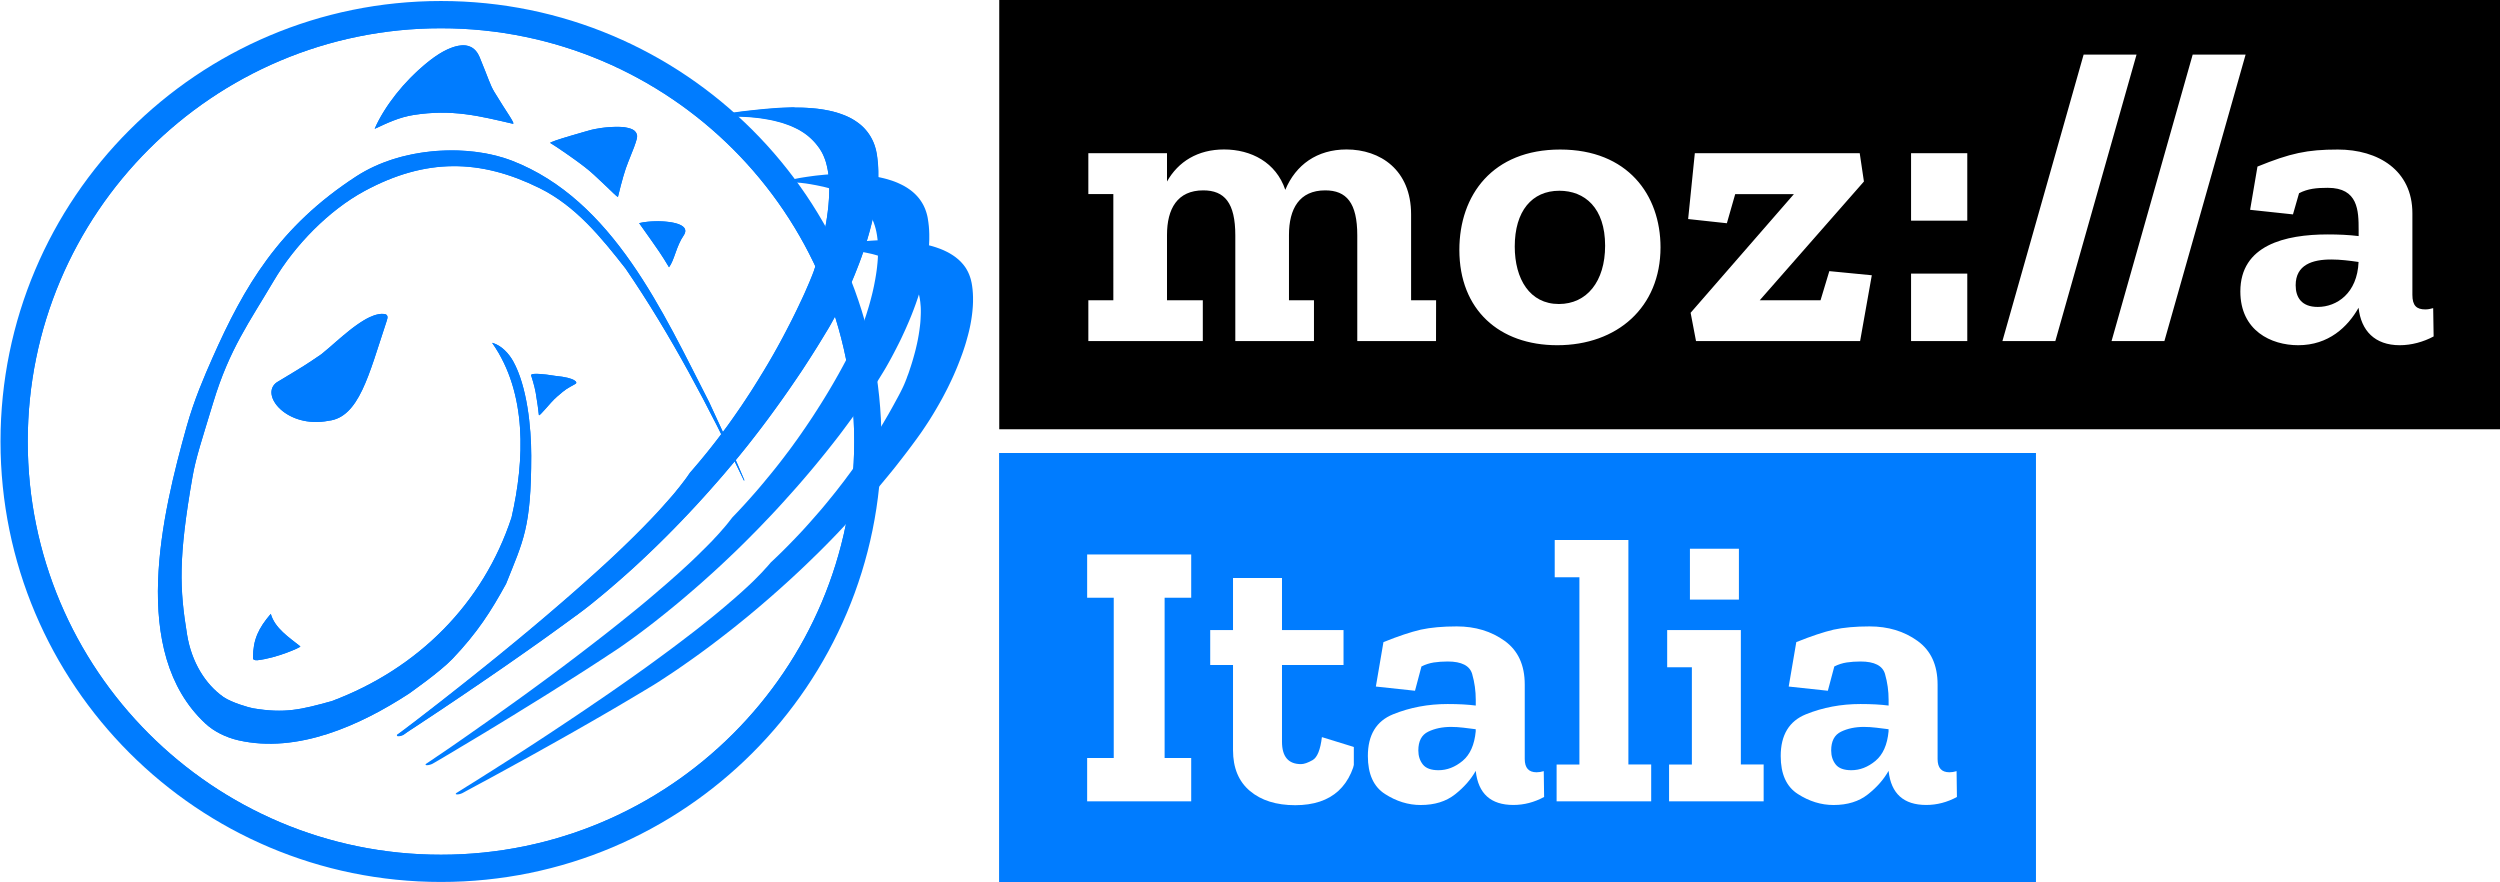<?xml version="1.0" encoding="utf-8"?>
<!-- Generator: Adobe Illustrator 24.3.0, SVG Export Plug-In . SVG Version: 6.00 Build 0)  -->
<svg version="1.1"
	 id="svg205" inkscape:export-filename="Z:\Documents\Mozilla\Logo\Png\Colorato\mozita logo scuro.png" inkscape:export-xdpi="10.230179" inkscape:export-ydpi="10.230179" inkscape:version="0.92.4 (5da689c313, 2019-01-14)" sodipodi:docname="mozita logo scuro.svg" xmlns:cc="http://creativecommons.org/ns#" xmlns:dc="http://purl.org/dc/elements/1.1/" xmlns:inkscape="http://www.inkscape.org/namespaces/inkscape" xmlns:rdf="http://www.w3.org/1999/02/22-rdf-syntax-ns#" xmlns:sodipodi="http://sodipodi.sourceforge.net/DTD/sodipodi-0.dtd" xmlns:svg="http://www.w3.org/2000/svg"
	 xmlns="http://www.w3.org/2000/svg" xmlns:xlink="http://www.w3.org/1999/xlink" x="0px" y="0px" viewBox="0 0 4879.5 1721.9"
	 style="enable-background:new 0 0 4879.5 1721.9;" xml:space="preserve">
<style type="text/css">
	.st0{clip-path:url(#SVGID_2_);fill:none;stroke:#007CFF;stroke-width:47.936;stroke-miterlimit:3.835;}
	.st1{fill:none;stroke:#007CFF;stroke-width:47.936;stroke-miterlimit:3.835;}
	.st2{fill:#007CFF;}
	.st3{enable-background:new    ;}
</style>
<sodipodi:namedview  bordercolor="#666666" borderopacity="1" gridtolerance="10" guidetolerance="10" id="namedview207" inkscape:current-layer="g8" inkscape:cx="1824.9658" inkscape:cy="1099.4443" inkscape:pageopacity="0" inkscape:pageshadow="2" inkscape:window-height="801" inkscape:window-maximized="1" inkscape:window-width="1536" inkscape:window-x="-8" inkscape:window-y="-8" inkscape:zoom="0.125" objecttolerance="10" pagecolor="#ffffff" showgrid="false">
	</sodipodi:namedview>
<g id="g4746" inkscape:export-filename="Z:\Documents\Mozilla\Logo\Png\Colorato\mozita logo scuro.png" inkscape:export-xdpi="59.022247" inkscape:export-ydpi="59.022247">
	
		<g id="Fondo" transform="matrix(0.959,0,0,0.959,-23.968,-87.239)" inkscape:export-filename="Z:\Downloads\test1.png" inkscape:export-xdpi="10.230179" inkscape:export-ydpi="10.230179">
		<g id="g126">
			<g>
				<defs>
					<path id="SVGID_1_" d="M-11,56h1867v1867H-11V56z M922.5,117C440.6,117,50,507.6,50,989.5c0,481.9,390.6,872.5,872.5,872.5
						S1795,1471.4,1795,989.5C1795,507.6,1404.4,117,922.5,117z"/>
				</defs>
				<clipPath id="SVGID_2_">
					<use xlink:href="#SVGID_1_"  style="overflow:visible;"/>
				</clipPath>
				<path id="path120" inkscape:connector-curvature="0" class="st0" d="M922.5,117c481.9,0,872.5,390.6,872.5,872.5
					c0,481.9-390.6,872.5-872.5,872.5S50,1471.4,50,989.5C50,507.6,440.6,117,922.5,117z"/>
			</g>
			<path id="path122" inkscape:connector-curvature="0" class="st1" d="M922.5,1854.5c-477.7,0-865-387.3-865-865s387.3-865,865-865
				s865,387.3,865,865S1400.2,1854.5,922.5,1854.5z"/>
			<path id="path124" inkscape:connector-curvature="0" class="st1" d="M922.5,1854.5c-477.7,0-865-387.3-865-865s387.3-865,865-865
				s865,387.3,865,865S1400.2,1854.5,922.5,1854.5z"/>
		</g>
	</g>
	
		<g id="Dinosauro" transform="matrix(0.959,0,0,0.959,-23.968,-87.239)" inkscape:export-filename="Z:\Downloads\test1.png" inkscape:export-xdpi="10.230179" inkscape:export-ydpi="10.230179">
		<g id="g133">
			<path id="path129" inkscape:connector-curvature="0" class="st2" d="M801,729.8c3.1-0.2,6.2,0.2,9.2,0.9
				c6.6,3.6,2.1,11.5,0.5,17.4c-35.1,105.7-55.2,192.1-116.8,199.2c-85.5,16.7-141.4-53.4-105.3-78.4c57.9-34.8,57.9-34.8,90.3-56.9
				c25.8-20.7,49.2-44.3,76.7-62.8C769.4,739.9,784.3,731.3,801,729.8z"/>
			<path id="path131" inkscape:connector-curvature="0" class="st2" d="M693.9,947.3c-85.5,16.7-141.4-53.4-105.3-78.4
				c57.9-34.8,57.9-34.8,90.3-56.9c29.9-23,94.1-90.9,131.3-81.3c6.6,3.6,2.1,11.5,0.5,17.4C775.6,853.7,755.5,940.1,693.9,947.3"/>
		</g>
		<g id="g139">
			<path id="path135" inkscape:connector-curvature="0" class="st2" d="M576.1,1340.3l11.3,9.4"/>
			<path id="path137" inkscape:connector-curvature="0" class="st2" d="M576.1,1340.3l11.3,9.4"/>
		</g>
		<path id="path141" inkscape:connector-curvature="0" class="st2" d="M539.9,1434.7L539.9,1434.7"/>
		<g id="g147">
			<path id="path143" inkscape:connector-curvature="0" class="st2" d="M545.1,1434.7c-4.8-1.4-5.2-1.8-5.2-5.1
				c0-37.1,11.6-60.6,36.2-89.3c8.2,29.2,37.1,47.9,60.2,66.3c1.8,1.4-47.7,23.7-87.5,28.1"/>
			<path id="path145" inkscape:connector-curvature="0" class="st2" d="M545.1,1434.7c-4.8-1.4-5.2-1.8-5.2-5.1
				c0-37.1,11.6-60.6,36.2-89.3c8.2,29.2,37.1,47.9,60.2,66.3c1.8,1.4-47.7,23.7-87.5,28.1"/>
		</g>
		<g id="g153">
			<path id="path149" inkscape:connector-curvature="0" class="st2" d="M968.6,183.1c16.2,0.7,26.2,9.7,32.4,23.9
				c19,46,21.2,56.3,30,71c24,40,44.1,66.3,37.6,64.8c-68-15.7-123.1-30.2-202.1-17.8c-28.6,4.5-52.9,16-79,28.2
				c22.9-50.9,60.1-95.9,102.8-131.5C912.6,203.2,938.8,184.5,968.6,183.1z"/>
			<path id="path151" inkscape:connector-curvature="0" class="st2" d="M787.5,353.2c34.3-84.1,180.1-227,213.5-146.2
				c19,46,21.2,56.3,30,71c24,40,44.1,66.3,37.6,64.8c-68-15.7-123.1-30.2-202.1-17.8C837.9,329.5,813.6,341,787.5,353.2"/>
		</g>
		<g id="g159">
			<path id="path155" inkscape:connector-curvature="0" class="st2" d="M1361.9,541.3c12.7,0,72.1,1.6,54.6,28.7
				c-15.5,22.5-18.5,49.5-29.9,64.9c-16.4-27.2-16.4-27.2-60.8-89.8C1337.6,542.2,1349.8,541.6,1361.9,541.3z"/>
			<path id="path157" inkscape:connector-curvature="0" class="st2" d="M1386.6,634.9c-16.4-27.2-16.4-27.2-60.8-89.8
				c34.8-8.5,110.7-4.3,90.7,24.8C1401,592.5,1398,619.5,1386.6,634.9"/>
		</g>
		<g id="g165">
			<path id="path161" inkscape:connector-curvature="0" class="st2" d="M943.3,397c42.1,0,84.2,6.1,123.7,21
				c206,79.8,307.5,308.8,401.2,491.2c51.6,111.4,51.6,111.4,71.9,159.3c-0.5,0-1,0-1,0.5c-71-148.5-147.7-295.2-240.9-431.5
				c-49.7-63.4-101.3-127.3-175.2-163.8c-120.5-59.5-231.3-61.4-356,5.9C694.2,519,625,589.9,582.3,662.2
				c-49.9,84.6-90.4,139.3-123.1,247.1c-23.8,78.5-35.6,113.2-42.4,152.1c-29.1,166.3-26.3,228.1-11,321.5
				c9.2,56,37.3,100.8,73.8,126.5c16.7,11.7,53.1,21.9,60.3,23.1c64.7,10.9,97.5,2.8,160.3-14.6c175.7-65.8,308.4-198.8,365.9-373.7
				c26.6-116.1,32.3-252.9-39.1-354.9c0-0.5,0-0.5,0.5-0.5c18.4,5.6,33,21.4,42,37.6c28.1,50.6,36.7,133.7,36.7,191.9
				c0,147.1-16.4,173.3-51.2,260.7c-30.9,56.4-58.4,99.5-109.1,152.8c-25.7,27-88.3,70.5-88.8,71c-99,64.4-226.4,122.2-346.6,94.9
				c-25.7-5.8-50.4-18.2-67.6-34.3C287,1418.3,355.1,1136.8,404.9,959c15.3-54.6,36.5-103.3,52.6-139.7
				c64.5-145.5,135-267,292.8-369.5c45.1-29,97.6-44.9,150.7-50.5C919.7,397.3,924.7,397.6,943.3,397L943.3,397z"/>
			<path id="path163" inkscape:connector-curvature="0" class="st2" d="M1540.1,1068.6c-0.5,0-1,0-1,0.5
				c-71-148.5-147.7-295.2-240.9-431.5c-49.7-63.4-101.3-127.3-175.2-163.8c-120.5-59.5-231.3-61.4-356,5.9
				C694.2,519,625,589.9,582.3,662.2c-49.9,84.6-90.4,139.3-123.1,247.1c-23.8,78.5-35.6,113.2-42.4,152.1
				c-29.1,166.3-26.3,228.1-11,321.5c9.2,56,37.3,100.8,73.8,126.5c16.7,11.7,53.1,21.9,60.3,23.1c64.7,10.9,97.5,2.8,160.3-14.6
				c175.7-65.8,308.4-198.8,365.9-373.7c26.6-116.1,32.3-252.9-39.1-354.9c0-0.5,0-0.5,0.5-0.5c18.4,5.6,33,21.4,42,37.6
				c28.1,50.6,36.7,133.7,36.7,191.9c0,147.1-16.4,173.3-51.2,260.7c-30.9,56.4-58.4,99.5-109.1,152.8c-25.7,27-88.3,70.5-88.8,71
				c-99,64.4-226.4,122.2-346.6,94.9c-25.7-5.8-50.4-18.2-67.6-34.3C287,1418.3,355.1,1136.8,404.9,959
				c15.3-54.6,36.5-103.3,52.6-139.7c64.5-145.5,135-267,292.8-369.5c94.7-61.4,230-65.3,316.6-31.7
				c206,79.8,307.5,308.8,401.2,491.2C1519.8,1020.7,1519.8,1020.7,1540.1,1068.6"/>
		</g>
		<g id="g171">
			<path id="path167" inkscape:connector-curvature="0" class="st2" d="M1275.6,349.2c14.6,0.1,8.3-0.2,18.8,0.4
				c6.4,1.5,22.9,2.6,26.4,14.2c1.4,4.6,4,5.3-17.2,56.6c-6.6,16-13,38.4-21,71.6c-4.2-1.4-44.4-43.8-68.4-61.8
				c-12.4-10-58.4-42.2-69.3-48.2c-4.3-2.4,83.7-26.8,83.7-26.8c11.6-2.7,23.4-4.5,35.3-5.4C1267.8,349.5,1271.7,349.4,1275.6,349.2
				L1275.6,349.2z"/>
			<path id="path169" inkscape:connector-curvature="0" class="st2" d="M1144.9,382c-4.3-2.4,83.7-26.8,83.7-26.8s31.4-8.1,65.8-5.6
				c6.4,1.5,22.9,2.6,26.4,14.2c1.4,4.6,4,5.3-17.2,56.6c-6.6,16-13,38.4-21,71.6c-4.2-1.4-44.4-43.8-68.4-61.8
				C1201.8,420.2,1155.8,388,1144.9,382L1144.9,382z"/>
		</g>
		<g id="g177">
			<path id="path173" inkscape:connector-curvature="0" class="st2" d="M1116.6,851.8c13,0.2,25.9,2.1,38.7,4.2
				c42,4,45.4,13.6,41.2,16c-19.6,11.3-17.9,9-37.9,26.3c-14.8,12.8-36.6,42.5-36.9,37.1c-0.3-5.3-3.8-30.1-6.4-45.1
				c-2.7-15-8.4-32.1-9.3-35.3C1105.5,851.5,1114.8,851.9,1116.6,851.8z"/>
			<path id="path175" inkscape:connector-curvature="0" class="st2" d="M1106,855c1,3.3,6.7,20.3,9.3,35.3c2.7,15,6.1,39.8,6.4,45.1
				c0.3,5.3,22.2-24.4,36.9-37.1c20-17.3,18.3-15,37.9-26.3c4.2-2.4,0.8-12-41.2-16C1133.3,852.3,1104.3,849.3,1106,855z"/>
		</g>
	</g>
	
		<g id="Anelli" transform="matrix(0.959,0,0,0.959,-23.968,-87.239)" inkscape:export-filename="Z:\Downloads\test1.png" inkscape:export-xdpi="10.230179" inkscape:export-ydpi="10.230179">
		<g id="g186">
			<path id="path180" inkscape:connector-curvature="0" class="st2" d="M1825.2,580.8l5.6,0l2.7,0.1l2.3,0l4.6,0.1l4.6,0.1l4.5,0.2
				l4.5,0.2l4.4,0.3l4.3,0.3l4.3,0.3l4.2,0.4l4.1,0.4l4.1,0.5l4,0.5l4,0.5l3.9,0.6l3.8,0.6l3.8,0.7l3.7,0.7l3.6,0.7l3.6,0.8l3.5,0.8
				l3.4,0.9l3.4,0.9l3.3,0.9l3.2,1l3.2,1l3.1,1.1l3.1,1.1l3,1.1l2.9,1.2l2.9,1.2l2.8,1.3l2.7,1.3l2.7,1.3l2.6,1.4l2.5,1.4l2.5,1.5
				l2.4,1.5l2.3,1.5l2.3,1.6l2.2,1.6l2.1,1.7l2.1,1.7l2,1.7l1.9,1.8l1.9,1.8l1.8,1.9l1.7,1.9l1.7,1.9l1.6,2l1.5,2l1.5,2.1l1.4,2.1
				l1.3,2.2l1.2,2.2l1.2,2.2l1.1,2.3l1,2.3l1,2.4l0.9,2.4l0.8,2.4l0.8,2.5l0.7,2.5l0.6,2.6l0.6,2.6l0.3,1.3c0,0,0,0,0,0l0.2,1.2
				l0.4,2.4l0.4,2.4l0.3,2.4l0.3,2.4l0.3,2.5l0.2,2.5l0.2,2.5l0.2,2.5l0.1,2.5l0.1,2.5l0.1,2.5l0,2.5l0,2.6l0,2.6l0,2.6l-0.1,2.6
				l-0.1,2.6l-0.2,3.9l-0.4,5.2l-0.5,5.3l-0.6,5.3l-0.7,5.3l-0.8,5.3l-0.9,5.4l-1,5.4l-1.1,5.4l-1.2,5.4l-1.3,5.4l-1.4,5.4l-1.5,5.4
				l-1.5,5.5l-1.6,5.5l-1.7,5.5l-1.8,5.5l-1.8,5.4l-1.9,5.4l-2,5.4l-2,5.4l-2.1,5.4l-2.1,5.4l-2.2,5.4l-2.2,5.3l-2.3,5.3l-2.3,5.3
				l-2.4,5.3l-2.4,5.2l-2.5,5.2l-2.5,5.2l-2.5,5.1l-2.6,5.1l-2.6,5l-2.6,5l-2.6,4.9l-2.7,4.9l-2.7,4.8l-2.7,4.8l-2.7,4.7l-2.7,4.6
				l-2.7,4.6l-2.7,4.5l-2.7,4.4l-2.7,4.4l-2.7,4.3l-2.7,4.2l-2.7,4.1l-2.7,4.1l-2.7,4l-2.6,3.9l-2.6,3.8l-2.6,3.7l-2.6,3.6l-2.5,3.5
				l-1.2,1.7l0,0l-2.8,3.8l-5.6,7.6l-5.6,7.5l-5.6,7.5l-5.7,7.4l-5.7,7.4l-5.7,7.3l-5.7,7.3l-5.7,7.2l-5.8,7.1l-5.8,7.1l-5.8,7
				l-5.8,7l-5.8,6.9l-5.8,6.9l-5.8,6.8l-5.8,6.8l-5.8,6.7l-5.8,6.7l-5.8,6.6l-5.8,6.5l-5.8,6.5l-5.8,6.4l-5.8,6.4l-5.8,6.3l-5.8,6.3
				l-5.8,6.2l-5.8,6.2l-5.8,6.1l-5.8,6l-5.8,6l-5.8,5.9l-5.8,5.9l-5.8,5.8l-5.8,5.8l-5.8,5.7l-5.8,5.6l-5.7,5.6l-5.7,5.5l-5.7,5.5
				l-5.7,5.4l-5.7,5.4l-5.7,5.3l-5.6,5.2l-5.6,5.2l-5.6,5.1l-5.6,5.1l-5.6,5l-5.5,5l-5.5,4.9l-5.5,4.8l-5.4,4.8l-5.4,4.7l-5.4,4.7
				l-5.4,4.6l-5.3,4.6l-5.3,4.5l-5.2,4.4l-5.2,4.4l-5.2,4.3l-5.1,4.3l-5.1,4.2l-5.1,4.1l-5,4.1l-5,4l-4.9,4l-4.9,3.9l-4.8,3.8
				l-4.8,3.8l-4.8,3.7l-4.7,3.7l-4.7,3.6l-4.6,3.6l-4.6,3.5l-4.5,3.4l-4.4,3.4l-4.4,3.3l-4.3,3.2l-4.3,3.2l-4.2,3.1l-4.2,3.1l-4.1,3
				l-4,2.9l-4,2.9l-3.9,2.8l-3.9,2.8l-3.8,2.7l-3.7,2.6l-3.7,2.6l-3.6,2.5l-3.5,2.5l-3.4,2.4l-3.4,2.3l-3.3,2.3l-3.2,2.2l-3.2,2.2
				l-3.1,2.1l-3,2l-2.9,2l-2.9,1.9l-2.8,1.8l-2.7,1.8l-2.6,1.7l-2.5,1.7l-2.4,1.6l-2.4,1.5l-2.3,1.5l-1.6,1.1l-1.1,0.7l-1,0.7
				l-1,0.7l-1,0.6l-1,0.6l-1,0.6l-0.9,0.6l-0.9,0.6l-0.9,0.6l-0.9,0.5l-0.8,0.5l-0.8,0.5l-0.8,0.5l-0.8,0.5l-0.8,0.5l-0.7,0.5
				l-0.7,0.4l-0.7,0.4l-0.7,0.4l-0.6,0.4l-0.6,0.4l-0.6,0.4l-0.6,0.3l-0.5,0.3l-0.5,0.3l-0.5,0.3l-0.5,0.3l-0.4,0.3l-0.4,0.2
				l-0.4,0.2l-0.4,0.2l-0.3,0.2l-0.3,0.2l-0.3,0.2l-0.2,0.1l-0.2,0.1l-0.2,0.1l-0.2,0.1l-0.1,0.1l-0.1,0.1l-0.1,0l0,0l0,0l-8.3,5
				l-16.7,10l-16.8,10l-16.8,9.9l-16.8,9.9l-12.6,7.3l-8.4,4.9l-8.4,4.8l-8.3,4.8l-8.3,4.8l-8.3,4.7l-8.2,4.7l-8.2,4.7l-8.1,4.6
				l-8.1,4.6l-8,4.5l-7.9,4.5l-7.9,4.4l-7.8,4.4l-7.7,4.3l-5.7,3.2l-3.8,2.1l-3.8,2.1l-3.7,2.1l-3.7,2.1l-3.7,2.1l-3.7,2l-3.6,2
				l-3.6,2l-3.6,2l-3.5,2l-3.5,1.9l-3.5,1.9l-3.5,1.9l-3.4,1.9l-3.4,1.9l-3.4,1.8l-3.3,1.8l-3.3,1.8l-3.2,1.8l-3.2,1.8l-3.2,1.7
				l-3.1,1.7l-3.1,1.7l-3.1,1.7l-3,1.7l-3,1.6l-2.9,1.6l-2.9,1.6l-2.9,1.6l-2.8,1.5l-2.8,1.5l-2.7,1.5l-2.7,1.5l-2.6,1.4l-2.6,1.4
				l-2.5,1.4l-2.5,1.4l-2.5,1.3l-2.4,1.3l-2.4,1.3l-2.3,1.2l-2.3,1.2l-2.2,1.2l-2.2,1.2l-2.1,1.1l-2,1.1l-2,1.1l-1.9,1l-1.9,1
				l-1.8,1l-1.8,1l-1.7,0.9l-1.7,0.9l-1.6,0.9l-1.5,0.8l-1.5,0.8l-1.4,0.8l-1.4,0.7l-1.3,0.7l-1.2,0.7l-1.2,0.6l-1.1,0.6l-1,0.6
				l-1,0.5l-0.9,0.5l-0.8,0.5l-0.8,0.4l-0.7,0.4l-0.6,0.3l-0.6,0.3l-0.5,0.3l-0.4,0.2l-0.4,0.2l-0.3,0.2l-0.2,0.1l-0.2,0.1l-0.1,0h0
				l-0.3,0.1c-0.3,0.2-0.2,0.1-0.4,0.2c-0.9,0.4-0.4,0.2-1.6,0.6c-1.1,0.4-0.6,0.3-1.4,0.5c-0.8,0.3-0.3,0.1-1.5,0.4
				c-1.2,0.3-0.7,0.2-1.5,0.3c-0.8,0.2-0.3,0.1-1.4,0.2c-1.2,0.2-0.7,0.1-1.6,0.1c-0.3,0-0.1,0-0.4,0h-0.3l-0.3,0l-0.3,0l-0.2,0
				c-0.3,0-0.2,0-0.3-0.1c-0.6-0.1-0.3,0-0.8-0.3c-0.5-0.2-0.4,0-0.5-0.3c-0.2-0.2-0.2,0-0.1-0.4c-0.1-0.4-0.1-0.2,0.1-0.5
				c0.1-0.4,0-0.1,0.5-0.6c0.4-0.5,0.2-0.3,0.7-0.7c0.2-0.1,0.1-0.1,0.3-0.2l0.2-0.1h0l0,0l0.1-0.1l0.1-0.1l0.2-0.1l0.2-0.1l0.3-0.2
				l0.3-0.2l0.4-0.2l0.4-0.2l0.4-0.3l0.5-0.3l0.5-0.3l0.6-0.4l0.6-0.4l0.7-0.4l0.7-0.4l0.7-0.5l0.8-0.5l0.8-0.5l0.9-0.5l0.9-0.6
				l0.9-0.6l1-0.6l1-0.6l1.1-0.7l1.1-0.7l1.1-0.7l1.2-0.7l1.2-0.8l1.2-0.8l1.3-0.8l1.3-0.8l1.4-0.8l1.4-0.9l1.4-0.9l1.5-0.9l1.5-0.9
				l1.5-1l1.6-1l1.6-1l1.6-1l1.7-1l1.7-1.1l1.7-1.1l1.8-1.1l1.8-1.1l1.8-1.2l1.9-1.2l1.9-1.2l1.9-1.2l2-1.2l2-1.3l2-1.3l2-1.3
				l2.1-1.3l2.1-1.3l2.1-1.3l2.2-1.4l2.2-1.4l2.2-1.4l2.2-1.4l2.3-1.4l2.3-1.5l2.3-1.5l2.3-1.5l2.4-1.5l2.4-1.5l2.4-1.5l2.5-1.6
				l2.5-1.6l2.5-1.6l2.5-1.6l2.5-1.6l2.6-1.6l2.6-1.7l2.6-1.7l2.6-1.7l4-2.6l5.4-3.5l5.5-3.5l5.6-3.6l5.7-3.7l5.7-3.7l5.8-3.8
				l5.9-3.8l5.9-3.9l6-3.9l6.1-4l6.1-4l6.2-4.1l6.2-4.1l6.3-4.2l6.3-4.2l6.4-4.2l6.4-4.3l6.5-4.3l6.5-4.4l6.6-4.4l6.6-4.4l6.6-4.5
				l6.7-4.5l6.7-4.5l6.7-4.6l6.7-4.6l6.8-4.6l6.8-4.6l10.2-7l13.6-9.4l13.7-9.5l13.7-9.6l13.7-9.6l13.6-9.7l13.6-9.7l13.5-9.8
				l13.4-9.8l13.3-9.8l9.9-7.3l6.5-4.9l6.5-4.9l6.5-4.9l6.4-4.9l6.4-4.9l6.3-4.8l6.3-4.8l6.2-4.8l6.1-4.8l6.1-4.8l6-4.8l6-4.8
				l5.9-4.7l5.8-4.7l5.7-4.7l5.7-4.7l5.6-4.7l5.5-4.6l5.4-4.6l5.3-4.6l5.3-4.5l5.2-4.5l5.1-4.5l5-4.4l4.9-4.4l4.8-4.4l4.7-4.3
				l4.6-4.3l3.4-3.2l2.2-2.1l2.2-2.1l2.1-2.1l2.1-2.1l2.1-2.1l2.1-2.1l2-2.1l2-2l2-2l1.9-2l1.9-2l1.9-2l1.8-2l1.8-2l1.8-2l1.8-1.9
				l1.7-1.9l1.7-1.9l1.7-1.9l1.6-1.9l1.6-1.9l0.8-0.9c0.1-0.1,0.2-0.2,0.3-0.3l2.2-2l4.3-4.1l4.3-4.1l4.3-4.1l4.2-4.1l4.2-4.1
				l4.1-4.1l4.1-4.1l6.1-6.2l6-6.2l4-4.1l3.9-4.1l3.9-4.1l3.9-4.1l3.8-4.1l3.8-4.1l3.7-4.1l3.7-4.1l3.7-4.1l3.6-4.1l3.6-4.1l3.6-4.1
				l3.5-4l3.5-4l3.5-4l3.4-4l3.4-4l3.3-4l3.3-4l3.3-4l3.2-4l3.2-3.9l3.2-3.9l3.1-3.9l3.1-3.9l3.1-3.9l3-3.9l3-3.9l3-3.8l2.9-3.8
				l2.9-3.8l2.8-3.8l2.8-3.8l2.8-3.7l2.7-3.7l2.7-3.7l2.7-3.7l2.6-3.7l2.6-3.6l2.6-3.6l2.5-3.6l2.5-3.6l2.5-3.5l2.4-3.5l2.4-3.5
				l2.4-3.5l2.3-3.4l2.3-3.4l2.3-3.4l2.2-3.3l2.2-3.3l2.2-3.3l2.1-3.2l2.1-3.2l2.1-3.2l2-3.2l2-3.1l1.9-3.1l1.9-3l1.9-3l1.8-3
				l1.8-2.9l1.8-2.9l1.7-2.9l1.7-2.8l1.7-2.8l1.6-2.8l1.6-2.7l1.6-2.7l1.5-2.6l1.5-2.6l1.5-2.5l1.4-2.5l1.4-2.5l1.4-2.4l1.3-2.4
				l1.3-2.3l1.3-2.3l1.2-2.2l1.2-2.2l1.2-2.1l1.1-2.1l1.1-2l1.1-2l1.1-2l1-1.9l1-1.8l1-1.8l0.9-1.7l0.9-1.7l0.9-1.6l0.8-1.6l0.8-1.5
				l0.8-1.5l0.7-1.4l0.7-1.4l0.7-1.3l0.6-1.3l0.6-1.2l0.6-1.1l0.5-1.1l0.5-1l0.5-1l0.4-0.9l0.4-0.8l0.4-0.8l0.3-0.7l0.3-0.7l0.3-0.6
				l0.2-0.5l0.2-0.5l0.2-0.4l0.2-0.3l0.1-0.3l0.1-0.2l0.1-0.1l0-0.1l0-0.1l0-0.1l0.1-0.2l0.1-0.2l0.1-0.3l0.1-0.3l0.2-0.4l0.2-0.4
				l0.2-0.5l0.2-0.5l0.2-0.6l0.3-0.6l0.3-0.7l0.3-0.7l0.3-0.8l0.3-0.8l0.3-0.9l0.4-0.9l0.4-1l0.4-1l0.4-1l0.4-1.1l0.4-1.1l0.4-1.2
				l0.4-1.2l0.5-1.2l0.5-1.3l0.5-1.3l0.5-1.3l0.5-1.4l0.5-1.4l0.5-1.5l0.5-1.5l0.5-1.5l0.5-1.6l0.8-2.4l1.1-3.3l1.1-3.4l1.1-3.5
				l1.1-3.6l1.1-3.7l1.1-3.8l1.1-3.9l1.1-4l1.1-4.1l1.1-4.2l1-4.2l1-4.3l1-4.3l0.9-4.4l0.9-4.4l0.8-4.5l0.8-4.5l0.7-4.5l0.7-4.6
				l0.6-4.6l0.6-4.6l0.5-4.6l0.4-4.6l0.3-4.6l0.2-4.6l0.2-4.5l0.1-4.5l0-4.5l-0.1-4.5l-0.2-3.3l-0.2-2.2l-0.2-2.2l-0.2-2.2l-0.2-2.2
				l-0.3-2.2l-0.3-2.1l-0.3-2.1l-0.4-2.1l-0.4-2.1l-0.4-2.1l-0.5-2.1l-0.5-2l-0.5-2l-0.6-2l-0.6-2l-0.6-2l-0.7-1.9l-0.7-1.9
				l-0.7-1.9l-0.8-1.9l-0.8-1.8l-0.8-1.8l-0.9-1.8l-0.9-1.8l-1-1.7l-1-1.7l-1-1.7l-1.1-1.6l-1.1-1.6l-1.2-1.6l-1.2-1.5l-0.6-0.8
				l-0.9-1l-1.8-2.1l-1.8-2.1l-1.9-2l-2-2l-2-2l-2.1-2l-2.2-1.9l-2.2-1.9l-2.3-1.9l-2.4-1.8l-2.5-1.8l-2.6-1.8l-2.7-1.7l-2.8-1.7
				l-2.9-1.7l-2.2-1.2l-1.5-0.8l-1.5-0.8l-1.6-0.8l-1.6-0.8l-1.6-0.8l-1.7-0.8l-1.7-0.7l-1.7-0.7l-1.8-0.7l-1.8-0.7l-1.8-0.7
				l-1.8-0.7l-1.9-0.7l-1.9-0.7l-1.9-0.6l-2-0.6l-2-0.6l-2-0.6l-2.1-0.6l-2.1-0.6l-2.2-0.6l-2.2-0.6l-2.2-0.5l-2.3-0.5l-2.3-0.5
				l-2.3-0.5l-2.4-0.5l-2.4-0.5l-2.5-0.5l-2.5-0.4l-2.6-0.4l-1.3-0.2l0,0l-1.3-0.2l-2.6-0.4l-2.6-0.4l-2.5-0.4l-2.4-0.4l-2.3-0.3
				l-2.3-0.3l-2.2-0.3l-2.1-0.3l-2.1-0.3l-2-0.3l-1.9-0.2l-1.9-0.2l-1.8-0.2l-1.8-0.2l-1.7-0.2l-1.6-0.2l-1.6-0.2l-1.5-0.1l-1.5-0.1
				l-1.4-0.1l-1.3-0.1l-1.3-0.1l-1.2-0.1l-1.2-0.1l-1.1-0.1l-1.1-0.1l-1,0l-1,0l-0.9,0l-0.9,0l-0.8,0l-0.8,0l-0.7,0l-0.7,0l-0.6,0
				l-0.6,0l-0.5,0l-0.5,0l-0.4,0l-0.5,0l-0.6,0l-0.1,0l-0.1,0l-0.2,0.1l-0.2,0l-0.1,0c-2.3,0.4-5.7,1.4-7.8,0
				c-0.1-0.1-0.1-0.3-0.2-0.4c-0.1-0.7,0.9-1.7,2.6-2.6l0,0l0.7-0.3l1-0.5l1.2-0.5l1.3-0.4l1.4-0.4l1.3-0.3l1.3-0.3l0.2,0l0.4-0.1
				l0.8-0.2l0.9-0.2l0.9-0.2l1-0.2l1.1-0.2l1.1-0.2l1.2-0.2l1.2-0.3l1.3-0.3l1.4-0.3l1.4-0.3l1.5-0.3l1.5-0.3l1.6-0.3l1.6-0.3
				l1.7-0.3l1.7-0.3l1.8-0.3l1.8-0.3l1.9-0.3l1.9-0.3l2-0.3l2-0.3l2.1-0.3l2.1-0.3l2.1-0.3l2.2-0.3l2.2-0.3l2.3-0.3l2.3-0.3l2.3-0.3
				l2.4-0.3l2.4-0.3l2.4-0.3l2.5-0.3l2.5-0.2l3.8-0.3l5.1-0.4l5.2-0.4l5.3-0.3l5.4-0.3l5.5-0.2l5.5-0.1L1825.2,580.8z M1717.5,598.6
				L1717.5,598.6L1717.5,598.6L1717.5,598.6L1717.5,598.6z"/>
			<path id="path182" inkscape:connector-curvature="0" class="st2" d="M959.8,1704.8c0,0,203.3-108,379.4-214.3
				c4.8-2.9,307-181.3,544.6-506.4c53.2-72.7,129.3-213.8,110.7-315.4c-10.3-56.1-67.9-83.4-166-84.8
				c-58.2-1.4-111.3,12.2-111.3,12.2s7.9-4.4,66,5.1c56.3,9.1,83.3,28.5,102,51c54.2,65.1-12.9,220.2-12.9,220.2
				s-84.8,187.3-271.6,362.2C1467.1,1395.3,959.8,1704.8,959.8,1704.8z"/>
		</g>
		<g id="g194">
			<path id="path188" inkscape:connector-curvature="0" class="st2" d="M1741.3,445.2l5.4,0.1l2.6,0.1l2.3,0l4.5,0.1l4.5,0.2
				l4.4,0.2l4.3,0.2l4.3,0.3l4.2,0.3l4.2,0.4l4.1,0.4l4,0.4l4,0.5l3.9,0.5l3.9,0.6l3.8,0.6l3.7,0.7l3.7,0.7l3.6,0.7l3.5,0.8l3.5,0.8
				l3.4,0.9l3.4,0.9l3.3,1l3.2,1l3.2,1l3.1,1.1l3,1.1l3,1.2l2.9,1.2l2.8,1.3l2.8,1.3l2.7,1.3l2.7,1.4l2.6,1.4l2.5,1.5l2.5,1.5
				l2.4,1.6l2.3,1.6l2.3,1.6l2.2,1.7l2.1,1.7l2.1,1.8l2,1.8l1.9,1.9l1.9,1.9l1.8,1.9l1.7,2l1.7,2l1.6,2.1l1.5,2.1l1.5,2.2l1.4,2.2
				l1.3,2.2l1.3,2.3l1.2,2.3l1.1,2.4l1.1,2.4l1,2.5l0.9,2.5l0.9,2.6l0.8,2.6l0.7,2.6l0.7,2.7l0.6,2.7l0.5,2.8l0.2,1.4c0,0,0,0,0,0
				l0.2,1.3l0.4,2.6l0.4,2.6l0.3,2.6l0.3,2.6l0.3,2.6l0.2,2.6l0.2,2.7l0.2,2.7l0.1,2.7l0.1,2.7l0.1,2.7l0,2.7l0,2.7l0,2.7l0,2.7
				l-0.1,2.8l-0.1,2.8l-0.2,4.2l-0.4,5.6l-0.5,5.6l-0.6,5.7l-0.7,5.7l-0.8,5.7l-0.9,5.7l-1,5.8l-1.1,5.8l-1.2,5.8l-1.2,5.8l-1.3,5.8
				l-1.4,5.8l-1.5,5.8l-1.6,5.8l-1.6,5.8l-1.7,5.8l-1.8,5.8l-1.8,5.8l-1.9,5.8l-2,5.8l-2,5.8l-2.1,5.7l-2.1,5.7l-2.2,5.7l-2.2,5.7
				l-2.3,5.6l-2.3,5.6l-2.4,5.6l-2.4,5.5l-2.4,5.5l-2.5,5.5l-2.5,5.4l-2.5,5.4l-2.5,5.3l-2.6,5.3l-2.6,5.2l-2.6,5.1l-2.6,5.1l-2.6,5
				l-2.6,5l-2.6,4.9l-2.6,4.8l-2.6,4.7l-2.6,4.7l-2.6,4.6l-2.6,4.5l-2.6,4.4l-2.6,4.3l-2.6,4.2l-2.6,4.2l-2.5,4.1l-2.5,4l-2.5,3.9
				l-2.5,3.8l-1.2,1.8c0,0,0,0,0,0l-2.7,4.1l-5.4,8.1l-5.5,8l-5.5,8l-5.5,7.9l-5.5,7.9l-5.5,7.8l-5.6,7.7l-5.6,7.7l-5.6,7.6
				l-5.6,7.6l-5.6,7.5l-5.6,7.5l-5.6,7.4l-5.7,7.3l-5.7,7.3l-5.7,7.2l-5.7,7.2l-5.7,7.1l-5.7,7l-5.7,7l-5.7,6.9l-5.7,6.9l-5.7,6.8
				l-5.7,6.7l-5.7,6.7l-5.7,6.6l-5.7,6.6l-5.7,6.5l-5.7,6.4l-5.7,6.4l-5.7,6.3l-5.6,6.3l-5.6,6.2l-5.6,6.1l-5.6,6.1l-5.6,6l-5.6,6
				l-5.6,5.9l-5.6,5.8l-5.5,5.8l-5.5,5.7l-5.5,5.7l-5.5,5.6l-5.5,5.5l-5.4,5.5l-5.4,5.4l-5.4,5.4l-5.4,5.3l-5.3,5.2l-5.3,5.2
				l-5.3,5.1l-5.3,5l-5.2,5l-5.2,4.9l-5.2,4.9l-5.1,4.8l-5.1,4.7l-5.1,4.7l-5,4.6l-5,4.5l-5,4.5l-4.9,4.4l-4.9,4.4l-4.8,4.3
				l-4.8,4.2l-4.8,4.2l-4.7,4.1l-4.7,4l-4.6,4l-4.6,3.9l-4.5,3.9l-4.5,3.8l-4.4,3.7l-4.4,3.7l-4.3,3.6l-4.3,3.5l-4.2,3.5l-4.2,3.4
				l-4.1,3.3l-4,3.3l-4,3.2l-3.9,3.1l-3.9,3.1l-3.8,3l-3.7,3l-3.7,2.9l-3.6,2.8l-3.6,2.8l-3.5,2.7l-3.4,2.6l-3.4,2.6l-3.3,2.5
				l-3.2,2.4l-3.1,2.4l-3.1,2.3l-3,2.2l-2.9,2.2l-2.8,2.1l-2.8,2l-2.7,2l-2.6,1.9l-2.5,1.8l-2.5,1.8l-2.4,1.7l-2.3,1.6l-1.7,1.2
				l-1.1,0.8l-1.1,0.8l-1,0.7l-1,0.7l-1,0.7l-1,0.7l-1,0.7l-0.9,0.7l-0.9,0.6l-0.9,0.6l-0.9,0.6l-0.8,0.6l-0.8,0.6l-0.8,0.6
				l-0.8,0.5l-0.8,0.5l-0.7,0.5l-0.7,0.5l-0.7,0.5l-0.7,0.4l-0.6,0.4l-0.6,0.4l-0.6,0.4l-0.6,0.4l-0.5,0.4l-0.5,0.3l-0.5,0.3
				l-0.5,0.3l-0.4,0.3l-0.4,0.3l-0.4,0.3l-0.4,0.2l-0.3,0.2l-0.3,0.2l-0.3,0.2l-0.3,0.2l-0.2,0.2l-0.2,0.1l-0.2,0.1l-0.2,0.1
				l-0.1,0.1l-0.1,0.1l-0.1,0l0,0v0l-8.1,5.3l-16.2,10.7l-16.3,10.6l-16.4,10.6l-16.4,10.5l-12.3,7.8l-8.2,5.2l-8.1,5.2l-8.1,5.1
				l-8.1,5.1l-8,5.1l-8,5l-8,5l-7.9,4.9l-7.9,4.9l-7.8,4.8l-7.7,4.8l-7.7,4.7l-7.6,4.7l-5.6,3.5l-3.7,2.3l-3.7,2.3l-3.7,2.3
				l-3.7,2.2l-3.6,2.2l-3.6,2.2l-3.6,2.2l-3.6,2.2l-3.5,2.2l-3.5,2.1l-3.5,2.1l-3.4,2.1l-3.4,2.1l-3.4,2.1l-3.4,2l-3.3,2l-3.3,2
				l-3.3,2l-3.2,2l-3.2,1.9l-3.2,1.9l-3.1,1.9l-3.1,1.9l-3.1,1.8l-3,1.8l-3,1.8l-2.9,1.8l-2.9,1.7l-2.9,1.7l-2.8,1.7l-2.8,1.7
				l-2.7,1.6l-2.7,1.6l-2.7,1.6l-2.6,1.6l-2.6,1.5l-2.5,1.5l-2.5,1.5l-2.4,1.5l-2.4,1.4l-2.3,1.4l-2.3,1.4l-2.2,1.3l-2.2,1.3
				l-2.1,1.3l-2.1,1.2l-2,1.2l-2,1.2l-1.9,1.1l-1.9,1.1l-1.8,1.1l-1.8,1.1l-1.7,1l-1.7,1l-1.6,1l-1.6,0.9l-1.5,0.9l-1.4,0.8
				l-1.4,0.8l-1.3,0.8l-1.3,0.7l-1.2,0.7l-1.1,0.7l-1.1,0.6l-1,0.6l-1,0.6l-0.9,0.5l-0.8,0.5l-0.8,0.4l-0.7,0.4l-0.6,0.4l-0.6,0.3
				l-0.5,0.3l-0.4,0.2l-0.4,0.2l-0.3,0.2l-0.2,0.1l-0.1,0.1l-0.1,0h0l-0.3,0.1c-0.3,0.2-0.2,0.1-0.4,0.2c-0.8,0.4-0.3,0.2-1.5,0.6
				c-1.1,0.5-0.6,0.3-1.4,0.5c-0.7,0.3-0.3,0.1-1.5,0.4c-1.2,0.3-0.7,0.2-1.5,0.4c-0.8,0.2-0.3,0.1-1.5,0.2
				c-1.2,0.2-0.7,0.2-1.6,0.2c-0.3,0-0.1,0-0.5,0l-0.3,0l-0.3,0h-0.3l-0.2,0c-0.3,0-0.2,0-0.4,0c-0.6-0.1-0.3,0-0.9-0.3
				c-0.6-0.2-0.5,0-0.6-0.3c-0.3-0.1-0.2,0-0.2-0.4c-0.2-0.4-0.2-0.2,0-0.5c0-0.3,0-0.1,0.4-0.6c0.3-0.5,0.1-0.3,0.6-0.7
				c0.1-0.1,0-0.1,0.3-0.2l0.2-0.1h0l0,0l0.1-0.1l0.1-0.1l0.2-0.1l0.2-0.1l0.3-0.2l0.3-0.2l0.3-0.2l0.4-0.3l0.4-0.3l0.5-0.3l0.5-0.3
				l0.6-0.4l0.6-0.4l0.6-0.4l0.7-0.5l0.7-0.5l0.8-0.5l0.8-0.5l0.8-0.6l0.9-0.6l0.9-0.6l1-0.6l1-0.7l1-0.7l1.1-0.7l1.1-0.8l1.1-0.8
				l1.2-0.8l1.2-0.8l1.3-0.9l1.3-0.9l1.3-0.9l1.4-0.9l1.4-0.9l1.4-1l1.5-1l1.5-1l1.5-1l1.6-1.1l1.6-1.1l1.6-1.1l1.7-1.1l1.7-1.2
				l1.7-1.2l1.8-1.2l1.8-1.2l1.8-1.2l1.8-1.3l1.9-1.3l1.9-1.3l1.9-1.3l2-1.4l2-1.4l2-1.4l2-1.4l2.1-1.4l2.1-1.5l2.1-1.5l2.2-1.5
				l2.2-1.5l2.2-1.5l2.2-1.6l2.3-1.6l2.3-1.6l2.3-1.6l2.3-1.6l2.4-1.7l2.4-1.7l2.4-1.7l2.4-1.7l2.5-1.7l2.5-1.7l2.5-1.8l2.5-1.8
				l2.5-1.8l2.6-1.8l3.9-2.7l5.3-3.7l5.3-3.8l5.4-3.8l5.5-3.9l5.6-4l5.6-4l5.7-4.1l5.8-4.1l5.8-4.2l5.9-4.2l6-4.3l6-4.3l6.1-4.4
				l6.1-4.4l6.2-4.5l6.2-4.5l6.3-4.6l6.3-4.6l6.4-4.7l6.4-4.7l6.4-4.7l6.5-4.8l6.5-4.8l6.5-4.8l6.5-4.9l6.6-4.9l6.6-4.9l6.6-5
				l9.9-7.5l13.3-10.1l13.3-10.2l13.3-10.2l13.3-10.3l13.3-10.3l13.2-10.4l13.1-10.4l13-10.4l12.9-10.4l9.6-7.8l6.4-5.2l6.3-5.2
				l6.3-5.2l6.2-5.2l6.2-5.2l6.1-5.2l6.1-5.2l6-5.2l6-5.1l5.9-5.1l5.9-5.1l5.8-5.1l5.7-5.1l5.7-5l5.6-5l5.5-5l5.4-5l5.4-4.9l5.3-4.9
				l5.2-4.9l5.1-4.9l5-4.8l4.9-4.8l4.8-4.8l4.8-4.7l4.7-4.7l4.6-4.6l4.5-4.6l3.3-3.4l2.1-2.3l2.1-2.3l2.1-2.2l2.1-2.2l2-2.2l2-2.2
				l2-2.2l1.9-2.2l1.9-2.2l1.9-2.2l1.9-2.1l1.8-2.1l1.8-2.1l1.8-2.1l1.7-2.1l1.7-2.1l1.7-2.1l1.6-2.1l1.6-2l1.6-2l1.5-2l0.8-1
				c0.1-0.1,0.2-0.2,0.2-0.3l2.1-2.2l4.2-4.4l4.2-4.4l4.1-4.4l4.1-4.4l4.1-4.4l6-6.6l7.9-8.8l5.8-6.6l3.9-4.4l3.8-4.4l3.8-4.4
				l3.7-4.4l3.7-4.4l3.7-4.4l3.6-4.4l3.6-4.4l3.6-4.3l3.5-4.3l3.5-4.3l3.5-4.3l3.4-4.3l3.4-4.3l3.4-4.3l3.3-4.3l3.3-4.3l3.3-4.3
				l3.2-4.3l3.2-4.2l3.2-4.2l3.1-4.2l3.1-4.2l3-4.2l3-4.2l3-4.1l2.9-4.1l2.9-4.1l2.9-4.1l2.8-4.1l2.8-4.1l2.8-4l2.7-4l2.7-4l2.7-4
				l2.6-3.9l2.6-3.9l2.6-3.9l2.5-3.9l2.5-3.9l2.5-3.8l2.4-3.8l2.4-3.8l2.4-3.7l2.3-3.7l2.3-3.7l2.3-3.7l2.2-3.6l2.2-3.6l2.2-3.6
				l2.1-3.5l2.1-3.5l2.1-3.5l2-3.4l2-3.4l2-3.4l1.9-3.3l1.9-3.3l1.9-3.3l1.8-3.2l1.8-3.2l1.8-3.1l1.7-3.1l1.7-3.1l1.7-3l1.6-3
				l1.6-2.9l1.6-2.9l1.5-2.9l1.5-2.8l1.5-2.8l1.4-2.7l1.4-2.7l1.4-2.6l1.3-2.6l1.3-2.5l1.3-2.5l1.2-2.4l1.2-2.4l1.2-2.3l1.1-2.3
				l1.1-2.2l1.1-2.2l1.1-2.1l1-2.1l1-2l1-2l0.9-1.9l0.9-1.9l0.9-1.8l0.8-1.8l0.8-1.7l0.8-1.6l0.7-1.6l0.7-1.5l0.7-1.5l0.6-1.4
				l0.6-1.3l0.6-1.3l0.6-1.2l0.5-1.2l0.5-1.1l0.5-1l0.4-1l0.4-0.9l0.4-0.8l0.3-0.8l0.3-0.7l0.3-0.6l0.2-0.6l0.2-0.5l0.2-0.4l0.2-0.4
				l0.1-0.3l0.1-0.2l0.1-0.1l0-0.1l0-0.1l0-0.1l0.1-0.2l0.1-0.2l0.1-0.3l0.1-0.3l0.2-0.4l0.2-0.5l0.2-0.5l0.2-0.6l0.2-0.6l0.2-0.7
				l0.3-0.7l0.3-0.8l0.3-0.8l0.3-0.9l0.3-0.9l0.3-1l0.4-1l0.4-1.1l0.4-1.1l0.4-1.2l0.4-1.2l0.4-1.2l0.4-1.3l0.4-1.3l0.5-1.4l0.5-1.4
				l0.5-1.4l0.5-1.5l0.5-1.5l0.5-1.6l0.5-1.6l0.5-1.6l0.5-1.7l0.8-2.6l1.1-3.5l1.1-3.6l1.1-3.8l1.1-3.9l1.1-4l1.1-4.1l1.1-4.2
				l1.1-4.3l1.1-4.4l1-4.4l1-4.5l1-4.6l0.9-4.6l0.9-4.7l0.9-4.7l0.8-4.8l0.8-4.8l0.7-4.8l0.7-4.9l0.6-4.9l0.5-4.9l0.5-4.9l0.4-4.9
				l0.3-4.9l0.2-4.9l0.1-4.9l0.1-4.8l0-4.8l-0.1-4.8l-0.2-3.6l-0.1-2.4l-0.2-2.3l-0.2-2.3l-0.2-2.3l-0.3-2.3l-0.3-2.3l-0.3-2.3
				l-0.3-2.2l-0.4-2.2l-0.4-2.2l-0.4-2.2l-0.5-2.2l-0.5-2.2l-0.5-2.1l-0.6-2.1l-0.6-2.1l-0.6-2.1l-0.7-2l-0.7-2l-0.7-2l-0.8-2
				l-0.8-1.9l-0.9-1.9l-0.9-1.9l-0.9-1.8l-1-1.8l-1-1.8l-1.1-1.7l-1.1-1.7l-1.1-1.7l-1.2-1.7l-0.6-0.8l-0.8-1.1l-1.7-2.2l-1.8-2.2
				l-1.9-2.1l-1.9-2.1l-2-2.1l-2-2l-2.1-2l-2.2-2l-2.3-1.9l-2.3-1.9l-2.4-1.9l-2.5-1.8l-2.6-1.8l-2.7-1.8l-2.8-1.7l-2.9-1.7l-3-1.7
				l-2.3-1.2l-1.6-0.8l-1.6-0.8l-1.6-0.8l-1.7-0.8l-1.7-0.8l-1.7-0.8l-1.8-0.7l-1.8-0.7l-1.8-0.7l-1.9-0.7l-1.9-0.7l-1.9-0.7l-2-0.7
				l-2-0.7l-2-0.7l-2.1-0.7l-2.1-0.6l-2.1-0.6l-2.2-0.6l-2.2-0.6l-2.2-0.6l-2.3-0.6l-2.3-0.6l-2.4-0.6l-2.4-0.6l-2.4-0.5l-2.5-0.5
				l-1.3-0.3l0,0l-1.3-0.3l-2.5-0.5l-2.4-0.5l-2.4-0.5l-2.3-0.4l-2.2-0.4l-2.2-0.4l-2.1-0.4l-2.1-0.4l-2-0.3l-2-0.3l-1.9-0.3
				l-1.9-0.3l-1.8-0.3l-1.8-0.2l-1.7-0.2l-1.7-0.2l-1.6-0.2l-1.6-0.2l-1.5-0.2l-1.5-0.1l-1.4-0.1l-1.4-0.1l-1.3-0.1l-1.3-0.1
				l-1.2-0.1l-1.2-0.1l-1.1-0.1l-1.1,0l-1,0l-1,0l-1,0l-0.9,0l-0.9,0l-0.8,0l-0.8,0l-0.7,0l-0.7,0l-0.6,0l-0.6,0l-0.6,0l-0.5,0
				l-0.6,0l-0.8,0.1l-0.6,0.1l-0.4,0l-0.3,0l0,0l-0.2,0l-0.2,0l-0.1,0l0,0c-4.3,1-7.7,0.7-7.6-0.7c0.1-1.2,2.6-2.7,6-3.8l0,0
				l0.6-0.2l0.8-0.2l0.9-0.2l1-0.2l0.5-0.1l0.2,0l0.6-0.1l0.7-0.1l0.8-0.2l0.8-0.2l0.9-0.2l1-0.2l1-0.2l1.1-0.2l1.2-0.2l1.2-0.2
				l1.3-0.3l1.4-0.3l1.4-0.3l1.5-0.3l1.5-0.3l1.6-0.3l1.7-0.3l1.7-0.3l1.8-0.3l1.8-0.3l1.9-0.3l1.9-0.3l2-0.3l2-0.3l2-0.3l2.1-0.3
				l2.1-0.3l2.2-0.3l2.2-0.3l2.2-0.3l2.3-0.3l2.3-0.3l2.4-0.3l3.6-0.4l4.9-0.5l5-0.5l5.1-0.5l5.2-0.4l5.3-0.4l5.3-0.3l5.4-0.2
				l5.4-0.2l5.5-0.1L1741.3,445.2z"/>
		</g>
		<g id="g202">
			<path id="path196" inkscape:connector-curvature="0" class="st2" d="M1643.7,309.9l2.8,0l2.7,0l2.7,0.1l1.2,0l2.2,0l4.3,0.1
				l4.3,0.2l4.2,0.2l4.2,0.3l4.1,0.3l4,0.3l4,0.4l3.9,0.4l3.9,0.5l3.8,0.5l3.7,0.6l3.7,0.6l3.6,0.7l3.6,0.7l3.5,0.7l3.4,0.8l3.4,0.8
				l3.3,0.9l3.3,0.9l3.2,1l3.1,1l3.1,1.1l3,1.1l3,1.1l2.9,1.2l2.8,1.2l2.8,1.3l2.7,1.3l2.7,1.4l2.6,1.4l2.5,1.5l2.5,1.5l2.4,1.6
				l2.3,1.6l2.3,1.6l2.2,1.7l2.2,1.7l2.1,1.8l2,1.8l2,1.9l1.9,1.9l1.8,2l1.8,2l1.7,2.1l1.7,2.1l1.6,2.2l1.5,2.2l1.5,2.2l1.4,2.3
				l1.3,2.3l1.3,2.4l1.2,2.4l1.2,2.5l1.1,2.5l1,2.6l1,2.6l0.9,2.7l0.8,2.7l0.8,2.8l0.7,2.8l0.6,2.9l0.6,2.9l0.5,2.9l0.2,1.5
				c0,0,0,0,0,0l0.2,1.4l0.4,2.7l0.3,2.7l0.3,2.8l0.3,2.8l0.3,2.8l0.2,2.8l0.2,2.8l0.2,2.8l0.1,2.8l0.1,2.9l0.1,2.9l0,2.9l0,2.9
				l0,2.9l0,2.9l-0.1,4.4l-0.2,5.9l-0.4,5.9l-0.5,6l-0.6,6l-0.7,6l-0.8,6.1l-0.8,6.1l-0.9,6.1l-1,6.1l-1.1,6.1l-1.2,6.2l-1.3,6.2
				l-1.3,6.2l-1.4,6.2l-1.5,6.2l-1.6,6.2l-1.6,6.2l-1.7,6.2l-1.8,6.2l-1.8,6.2l-1.9,6.1l-1.9,6.1l-2,6.1l-2,6.1l-2.1,6.1l-2.1,6
				l-2.2,6l-2.2,6l-2.3,5.9l-2.3,5.9l-2.3,5.8l-2.3,5.8l-2.4,5.8l-2.4,5.7l-2.4,5.6l-2.4,5.6l-2.5,5.5l-2.5,5.5l-2.5,5.4l-2.5,5.3
				l-2.5,5.3l-2.5,5.2l-2.5,5.1l-2.5,5l-2.5,5l-2.5,4.9l-2.5,4.8l-2.5,4.7l-2.5,4.6l-2.5,4.5l-2.4,4.4l-2.4,4.3l-2.4,4.2l-2.4,4.1
				l-2.4,4l-1.2,1.9v0l-2.6,4.3l-5.2,8.6l-5.2,8.5l-5.2,8.5l-5.3,8.4l-5.3,8.4l-5.3,8.3l-5.3,8.2l-5.3,8.2l-5.3,8.1l-5.4,8l-5.4,8
				l-5.4,7.9l-5.4,7.9l-5.4,7.8l-5.4,7.7l-5.4,7.7l-5.4,7.6l-5.4,7.5l-5.4,7.5l-5.4,7.4l-5.4,7.4l-5.4,7.3l-5.4,7.2l-5.4,7.2
				l-5.4,7.1l-5.4,7l-5.4,7l-5.4,6.9l-5.4,6.9l-5.4,6.8l-5.4,6.7l-5.4,6.7l-5.4,6.6l-5.4,6.5l-5.4,6.5l-5.4,6.4l-5.3,6.3l-5.3,6.3
				l-5.3,6.2l-5.3,6.1l-5.3,6.1l-5.3,6l-5.2,5.9l-5.2,5.9l-5.2,5.8l-5.2,5.8l-5.2,5.7l-5.1,5.6l-5.1,5.6l-5.1,5.5l-5.1,5.4l-5,5.4
				l-5,5.3l-5,5.2l-4.9,5.2l-4.9,5.1l-4.9,5l-4.8,5l-4.8,4.9l-4.8,4.8l-4.7,4.8l-4.7,4.7l-4.7,4.6l-4.6,4.6l-4.6,4.5l-4.5,4.4
				l-4.5,4.4l-4.5,4.3l-4.4,4.2l-4.4,4.2l-4.3,4.1l-4.3,4l-4.2,4l-4.2,3.9l-4.1,3.8l-4.1,3.8l-4,3.7l-4,3.6l-3.9,3.5l-3.9,3.5
				l-3.8,3.4l-3.8,3.3l-3.7,3.3l-3.6,3.2l-3.6,3.1l-3.5,3.1l-3.5,3l-3.4,2.9l-3.3,2.9l-3.3,2.8l-3.2,2.7l-3.1,2.7l-3.1,2.6l-3,2.5
				l-2.9,2.4l-2.9,2.4l-2.8,2.3l-2.7,2.2l-2.6,2.2l-2.6,2.1l-2.5,2l-2.4,2l-2.3,1.9l-2.3,1.8l-1.6,1.3l-1.1,0.9l-1.1,0.8l-1,0.8
				l-1,0.8l-1,0.8l-1,0.8l-1,0.7l-0.9,0.7l-0.9,0.7l-0.9,0.7l-0.9,0.7l-0.8,0.7l-0.8,0.6l-0.8,0.6l-0.8,0.6l-0.8,0.6l-0.7,0.6
				l-0.7,0.5l-0.7,0.5l-0.7,0.5l-0.7,0.5l-0.6,0.5l-0.6,0.5l-0.6,0.4l-0.6,0.4l-0.5,0.4l-0.5,0.4l-0.5,0.4l-0.5,0.3l-0.4,0.3
				l-0.4,0.3l-0.4,0.3l-0.4,0.3l-0.4,0.3l-0.3,0.2l-0.3,0.2l-0.3,0.2l-0.3,0.2l-0.2,0.2l-0.2,0.2l-0.2,0.1l-0.2,0.1l-0.1,0.1
				l-0.1,0.1l-0.1,0l0,0v0l-7.7,5.7l-15.5,11.3l-15.6,11.3l-15.6,11.3l-15.6,11.2l-11.7,8.3l-7.8,5.5l-7.8,5.5l-7.8,5.5l-7.7,5.4
				l-7.7,5.4l-7.6,5.3l-7.6,5.3l-7.6,5.3l-7.5,5.2l-7.4,5.1l-7.4,5.1l-7.3,5l-7.2,5l-5.4,3.7l-3.6,2.4l-3.5,2.4l-3.5,2.4l-3.5,2.4
				l-3.5,2.4l-3.4,2.3l-3.4,2.3l-3.4,2.3l-3.4,2.3l-3.3,2.3l-3.3,2.3l-3.3,2.2l-3.3,2.2l-3.2,2.2l-3.2,2.2l-3.2,2.1l-3.1,2.1
				l-3.1,2.1l-3.1,2.1l-3.1,2.1l-3,2l-3,2l-3,2l-2.9,2l-2.9,1.9l-2.8,1.9l-2.8,1.9l-2.8,1.9l-2.7,1.8l-2.7,1.8l-2.7,1.8l-2.6,1.7
				l-2.6,1.7l-2.5,1.7l-2.5,1.7l-2.5,1.6l-2.4,1.6l-2.4,1.6l-2.3,1.5l-2.3,1.5l-2.2,1.5l-2.2,1.4l-2.1,1.4l-2.1,1.4l-2,1.4l-2,1.3
				l-2,1.3l-1.9,1.3l-1.9,1.2l-1.8,1.2l-1.8,1.2l-1.7,1.1l-1.6,1.1l-1.6,1l-1.5,1l-1.5,1l-1.4,0.9l-1.4,0.9l-1.3,0.9l-1.3,0.8
				l-1.2,0.8l-1.1,0.8l-1.1,0.7l-1,0.7l-1,0.6l-0.9,0.6l-0.8,0.6l-0.8,0.5l-0.7,0.5l-0.7,0.4l-0.6,0.4l-0.5,0.3l-0.5,0.3l-0.4,0.3
				l-0.3,0.2l-0.3,0.2l-0.2,0.1l-0.1,0.1l-0.1,0h0l-0.3,0.2c-0.3,0.2-0.2,0.1-0.4,0.2c-0.7,0.4-0.3,0.2-1.4,0.6
				c-1,0.5-0.6,0.3-1.3,0.5c-0.7,0.3-0.2,0.1-1.4,0.4c-1.2,0.4-0.7,0.3-1.5,0.4c-0.7,0.2-0.3,0.1-1.5,0.3c-1.3,0.2-0.7,0.2-1.6,0.3
				c-0.3,0-0.1,0-0.5,0l-0.3,0H836l-0.3,0l-0.3,0c-0.4,0-0.2,0-0.4,0c-0.6,0-0.3,0-1-0.2c-0.7-0.1-0.5,0-0.7-0.2
				c-0.3-0.1-0.2,0-0.3-0.4c-0.3-0.3-0.3-0.2-0.2-0.4c-0.1-0.3-0.1-0.1,0.2-0.5c0.2-0.5,0.1-0.3,0.4-0.6c0.1-0.2,0-0.1,0.3-0.2
				l0.2-0.2h0l0,0l0.1-0.1l0.1-0.1l0.2-0.1l0.2-0.2l0.3-0.2l0.3-0.2l0.3-0.2l0.4-0.3l0.4-0.3l0.5-0.3l0.5-0.4l0.5-0.4l0.6-0.4
				l0.6-0.5l0.7-0.5l0.7-0.5l0.7-0.5l0.8-0.6l0.8-0.6l0.8-0.6l0.9-0.7l0.9-0.7l1-0.7l1-0.7l1-0.8l1.1-0.8l1.1-0.8l1.1-0.9l1.2-0.9
				l1.2-0.9l1.2-0.9l1.3-1l1.3-1l1.3-1l1.4-1l1.4-1.1l1.4-1.1l1.5-1.1l1.5-1.1l1.5-1.2l1.6-1.2l1.6-1.2l1.6-1.2l1.6-1.3l1.7-1.3
				l1.7-1.3l1.7-1.3l1.8-1.4l1.8-1.4l1.8-1.4l1.8-1.4l1.9-1.4l1.9-1.5l1.9-1.5l2-1.5l2-1.5l2-1.6l2-1.6l2.1-1.6l2.1-1.6l2.1-1.6
				l2.1-1.7l2.2-1.7l2.2-1.7l2.2-1.7l2.2-1.7l2.3-1.8l2.3-1.8l2.3-1.8l2.3-1.8l2.3-1.8l2.4-1.9l2.4-1.9l2.4-1.9l2.4-1.9l2.5-1.9
				l3.7-2.9l5-4l5.1-4l5.2-4.1l5.3-4.2l5.3-4.2l5.4-4.3l5.5-4.3l5.5-4.4l5.6-4.5l5.6-4.5l5.7-4.6l5.8-4.6l5.8-4.7l5.9-4.7l5.9-4.8
				l6-4.8l6-4.9l6-4.9l6.1-5l6.1-5l6.1-5l6.2-5.1l6.2-5.1l6.2-5.1l6.2-5.2l6.3-5.2l6.3-5.2l6.3-5.3l9.5-8l12.7-10.7l12.7-10.8
				l12.7-10.9l12.7-10.9l12.7-11l12.6-11l12.6-11.1l12.5-11.1l12.4-11.1l9.2-8.3l6.1-5.5l6-5.5l6-5.5l6-5.5l5.9-5.5l5.9-5.5l5.8-5.5
				l5.8-5.5l5.7-5.5l5.7-5.5l5.6-5.4l5.5-5.4l5.5-5.4l5.4-5.4l5.3-5.3l5.3-5.3l5.2-5.3l5.1-5.3l5.1-5.2l5-5.2l4.9-5.2l4.8-5.1
				l4.7-5.1l4.6-5.1l4.5-5l4.4-5l4.4-4.9l4.3-4.9l4.2-4.8l3.1-3.6l2-2.4l2-2.4l1.9-2.4l1.9-2.4l1.9-2.3l1.9-2.3l1.8-2.3l1.8-2.3
				l1.8-2.3l1.8-2.3l1.7-2.3l1.7-2.2l1.7-2.2l1.6-2.2l1.6-2.2l1.6-2.2l1.5-2.2l1.5-2.2l1.5-2.1l0.7-1.1c0.1-0.1,0.1-0.2,0.2-0.2
				l2-2.3l4-4.6l4-4.7l4-4.7l5.9-7l7.7-9.3l7.6-9.3l7.4-9.3l7.3-9.3l5.4-7l3.5-4.6l3.5-4.6l3.5-4.6l3.4-4.6l3.4-4.6l3.4-4.6l3.3-4.6
				l3.3-4.6l3.3-4.6l3.2-4.6l3.2-4.6l3.2-4.6l3.1-4.5l3.1-4.5l3.1-4.5l3-4.5l3-4.5l3-4.5l2.9-4.5l2.9-4.4l2.9-4.4l2.8-4.4l2.8-4.4
				l2.8-4.4l2.7-4.4l2.7-4.3l2.7-4.3l2.6-4.3l2.6-4.3l2.6-4.2l2.6-4.2l2.5-4.2l2.5-4.2l2.5-4.1l2.4-4.1l2.4-4.1l2.4-4.1l2.3-4l2.3-4
				l2.3-4l2.2-4l2.2-3.9l2.2-3.9l2.1-3.9l2.1-3.8l2.1-3.8l2-3.8l2-3.7l2-3.7l1.9-3.7l1.9-3.6l1.9-3.6l1.8-3.5l1.8-3.5l1.8-3.5
				l1.8-3.4l1.7-3.4l1.7-3.3l1.7-3.3l1.6-3.3l1.6-3.2l1.6-3.2l1.5-3.1l1.5-3.1l1.5-3l1.4-3l1.4-2.9l1.4-2.9l1.3-2.8l1.3-2.8l1.3-2.7
				l1.3-2.7l1.2-2.6l1.2-2.6l1.2-2.5l1.1-2.5l1.1-2.4l1.1-2.4l1-2.3l1-2.3l1-2.2l0.9-2.2l0.9-2.1l0.9-2l0.9-2l0.8-1.9l0.8-1.9
				l0.8-1.8l0.7-1.7l0.7-1.7l0.7-1.6l0.6-1.6l0.6-1.5l0.6-1.4l0.6-1.4l0.5-1.3l0.5-1.2l0.5-1.2l0.4-1.1l0.4-1l0.4-1l0.3-0.9l0.3-0.8
				l0.3-0.7l0.3-0.7l0.2-0.6l0.2-0.5l0.2-0.5l0.1-0.4l0.1-0.3l0.1-0.2l0.1-0.2l0-0.1l0-0.1l0-0.1l0.1-0.2l0.1-0.2l0.1-0.3l0.1-0.4
				l0.1-0.4l0.2-0.5l0.2-0.5l0.2-0.6l0.2-0.7l0.2-0.7l0.3-0.8l0.3-0.8l0.3-0.9l0.3-0.9l0.3-1l0.3-1l0.3-1.1l0.4-1.1l0.4-1.2l0.4-1.2
				l0.4-1.3l0.4-1.3l0.4-1.4l0.4-1.4l0.4-1.4l0.4-1.5l0.5-1.5l0.5-1.6l0.5-1.6l0.5-1.7l0.5-1.7l0.5-1.7l0.5-1.8l0.5-1.8l0.5-1.8
				l0.8-2.8l1-3.9l1-4l1-4.1l1-4.2l1-4.3l1-4.5l1-4.5l1-4.6l1-4.7l1-4.8l0.9-4.9l0.9-4.9l0.9-5l0.8-5l0.8-5.1l0.7-5.1l0.7-5.1
				l0.6-5.2l0.6-5.2l0.5-5.2l0.4-5.2l0.4-5.2l0.3-5.2l0.2-5.2l0.1-5.2l0.1-5.1l0-5.1l-0.1-5.1l-0.2-3.8l-0.1-2.5l-0.2-2.5l-0.2-2.5
				l-0.2-2.5l-0.2-2.4l-0.3-2.4l-0.3-2.4l-0.3-2.4l-0.4-2.4l-0.4-2.4l-0.4-2.3l-0.5-2.3l-0.5-2.3l-0.5-2.3l-0.5-2.2l-0.6-2.2
				l-0.6-2.2l-0.6-2.2l-0.7-2.1l-0.7-2.1l-0.8-2.1l-0.8-2.1l-0.8-2l-0.9-2l-0.9-2l-0.9-1.9l-1-1.9l-1-1.9l-1.1-1.8l-1.1-1.8
				l-1.1-1.8l-0.6-0.9l-0.8-1.2l-1.7-2.3l-1.7-2.3l-1.8-2.3l-1.8-2.2l-1.9-2.2l-2-2.2l-2-2.1l-2.1-2.1l-2.2-2.1l-2.2-2l-2.3-2
				l-2.4-2l-2.5-1.9l-2.6-1.9l-2.7-1.8l-2.8-1.8l-2.9-1.8l-2.2-1.3l-1.5-0.9l-1.5-0.8l-1.6-0.8l-1.6-0.8l-1.6-0.8l-1.7-0.8l-1.7-0.8
				l-1.7-0.8l-1.8-0.8l-1.8-0.8l-1.8-0.8l-1.8-0.7l-1.9-0.7l-1.9-0.7l-1.9-0.7l-2-0.7l-2-0.7l-2-0.7l-2.1-0.7l-2.1-0.7l-2.1-0.6
				l-2.2-0.6l-2.2-0.6l-2.3-0.6l-2.3-0.6l-2.3-0.6l-2.4-0.6l-1.2-0.3l-2.4-0.5l-4.8-1l-4.8-0.9l-4.8-0.8l-4.7-0.8l-4.7-0.7l-4.6-0.6
				l-4.6-0.5l-4.5-0.5l-4.4-0.4l-3.3-0.3l-2.1-0.2l-2.1-0.1l-2.1-0.1l-2.1-0.1l-2-0.1l-2-0.1l-2-0.1l-1.9-0.1l-1.9-0.1l-1.9,0
				l-1.8,0l-1.8,0l-1.8,0l-1.7,0l-1.7,0l-1.6,0l-1.6,0l-1.5,0l-1.5,0l-1.5,0l-1.4,0l-1.4,0l-1.3,0l-1.3,0l-1.2,0l-1.1,0l-1.1,0l-1,0
				l-1,0l-0.9,0l-0.9,0l-0.8,0l-0.7,0l-0.7,0l-0.6,0l-0.5,0l-0.5,0l-0.4,0l-0.3,0l-0.3,0l-0.2,0l-0.1,0l0,0l0,0
				c-3.4,0.3-5.2-0.5-4.1-1.9c1.2-1.6,5.5-3.4,9.6-4l0,0l0,0l0.1,0l0.1,0l0.2,0l0.4-0.1l0.5-0.1l0.7-0.1l0.8-0.1l0.9-0.1l1-0.1
				l1.1-0.2l1.2-0.2l1.3-0.2l1.4-0.2l1.5-0.2l1.6-0.2l1.7-0.2l1.8-0.2l1.9-0.3l2-0.3l2.1-0.3l2.1-0.3l2.2-0.3l2.3-0.3l2.4-0.3
				l2.4-0.3l2.5-0.3l2.6-0.3l2.6-0.3l2.7-0.3l2.7-0.3l2.8-0.3l2.8-0.3l2.8-0.3l2.9-0.3l4.4-0.5l6-0.6l6.1-0.6l6.2-0.6l6.2-0.5
				l6.2-0.5l6.3-0.5l6.2-0.4l6.2-0.4l4.6-0.2l3.1-0.1l3-0.1l3-0.1l3-0.1l2.9-0.1l2.9-0.1l2.9,0L1643.7,309.9z"/>
			<path id="path198" inkscape:connector-curvature="0" class="st2" d="M840.5,1585.5c0,0,189-122.6,352.7-243.3
				c4.4-3.3,285.4-205.8,506.4-574.8c49.4-82.6,120.2-242.7,102.9-358c-9.6-63.7-63.1-94.7-154.3-96.2c-54.1-1.5-147,12.3-147,12.3
				s52.8-4.8,104.9,7.2c52.1,12.1,77.5,32.4,94.9,57.9c50.4,73.9-12,250-12,250s-78.8,212.6-252.5,411.1
				C1312.1,1234.1,840.5,1585.5,840.5,1585.5z"/>
			<path id="path200" inkscape:connector-curvature="0" class="st2" d="M846.6,1585.6L846.6,1585.6L846.6,1585.6l0.2-0.1l0.2-0.1
				l0.3-0.2l0.3-0.2l0.4-0.3l0.5-0.3l0.5-0.3l0.6-0.4l0.7-0.4l0.7-0.5l0.8-0.5l0.8-0.6l0.9-0.6l1-0.6l1-0.7l1.1-0.7l1.1-0.8l1.2-0.8
				l1.3-0.8l1.3-0.9l1.4-0.9l1.4-0.9l1.5-1l1.5-1l1.6-1l1.6-1.1l1.7-1.1l1.8-1.2l1.8-1.2l1.9-1.2l1.9-1.3l2-1.3l2-1.3l2-1.4l2.1-1.4
				l2.1-1.4l2.2-1.4l2.2-1.5l2.3-1.5l2.3-1.5l2.4-1.6l2.4-1.6l2.5-1.6l2.5-1.7l2.5-1.7l2.6-1.7l2.6-1.7l2.7-1.8l2.7-1.8l2.7-1.8
				l2.8-1.9l2.8-1.9l2.8-1.9l2.9-1.9l2.9-2l3-2l3-2l3-2l3.1-2.1l3.1-2.1l3.1-2.1l3.1-2.1l3.2-2.1l3.2-2.2l3.2-2.2l3.3-2.2l3.3-2.2
				l3.3-2.3l3.3-2.3l3.4-2.3l3.4-2.3l3.4-2.3l3.4-2.3l3.5-2.4l3.5-2.4l3.5-2.4l3.5-2.4l3.6-2.4l5.4-3.7l7.2-5l7.3-5l7.4-5.1l7.4-5.1
				l7.5-5.2l7.6-5.3l7.6-5.3l7.6-5.3l7.7-5.4l7.7-5.4l7.8-5.5l7.8-5.5l7.8-5.5l11.7-8.3l15.6-11.2l15.6-11.3l15.6-11.3l15.5-11.3
				l7.7-5.7l0,0l0,0l0.1,0l0.1-0.1l0.1-0.1l0.2-0.1l0.2-0.1l0.2-0.2l0.2-0.2l0.3-0.2l0.3-0.2l0.3-0.2l0.3-0.2l0.4-0.3l0.4-0.3
				l0.4-0.3l0.4-0.3l0.4-0.3l0.5-0.3l0.5-0.4l0.5-0.4l0.5-0.4l0.6-0.4l0.6-0.4l0.6-0.5l0.6-0.5l0.7-0.5l0.7-0.5l0.7-0.5l0.7-0.5
				l0.7-0.6l0.8-0.6l0.8-0.6l0.8-0.6l0.8-0.6l0.8-0.7l0.9-0.7l0.9-0.7l0.9-0.7l0.9-0.7l1-0.7l1-0.8l1-0.8l1-0.8l1-0.8l1.1-0.8
				l1.1-0.9l1.6-1.3l2.3-1.8l2.3-1.9l2.4-2l2.5-2l2.6-2.1l2.6-2.2l2.7-2.2l2.8-2.3l2.9-2.4l2.9-2.4l3-2.5l3.1-2.6l3.1-2.7l3.2-2.7
				l3.3-2.8l3.3-2.9l3.4-2.9l3.5-3l3.5-3.1l3.6-3.1l3.6-3.2l3.7-3.3l3.8-3.3l3.8-3.4l3.9-3.5l3.9-3.5l4-3.6l4-3.7l4.1-3.8l4.1-3.8
				l4.2-3.9l4.2-4l4.3-4l4.3-4.1l4.4-4.2l4.4-4.2l4.5-4.3l4.5-4.4l4.5-4.4l4.6-4.5l4.6-4.6l4.7-4.6l4.7-4.7l4.7-4.8l4.8-4.8l4.8-4.9
				l4.8-5l4.9-5l4.9-5.1l4.9-5.2l5-5.2l5-5.3l5-5.4l5.1-5.4l5.1-5.5l5.1-5.6l5.1-5.6l5.2-5.7l5.2-5.8l5.2-5.8l5.2-5.9l5.2-5.9l5.3-6
				l5.3-6.1l5.3-6.1l5.3-6.2l5.3-6.3l5.3-6.3l5.4-6.4l5.4-6.5l5.4-6.5l5.4-6.6l5.4-6.7l5.4-6.7l5.4-6.8l5.4-6.9l5.4-6.9l5.4-7l5.4-7
				l5.4-7.1l5.4-7.2l5.4-7.2l5.4-7.3l5.4-7.4l5.4-7.4l5.4-7.5l5.4-7.5l5.4-7.6l5.4-7.7l5.4-7.7l5.4-7.8l5.4-7.9l5.4-7.9l5.4-8l5.4-8
				l5.3-8.1l5.3-8.2l5.3-8.2l5.3-8.3l5.3-8.4l5.3-8.4l5.2-8.5l5.2-8.5l5.2-8.6l2.6-4.3l0,0c0,0,0,0,0,0l0,0l1.2-1.9l2.4-4l2.4-4.1
				l2.4-4.2l2.4-4.3l2.4-4.4l2.5-4.5l2.5-4.6l2.5-4.7l2.5-4.8l2.5-4.9l2.5-5l2.5-5l2.5-5.1l2.5-5.2l2.5-5.3l2.5-5.3l2.5-5.4l2.5-5.5
				l2.5-5.5l2.4-5.6l2.4-5.6l2.4-5.7l2.4-5.8l2.3-5.8l2.3-5.8l2.3-5.9l2.3-5.9l2.2-6l2.2-6l2.1-6l2.1-6.1l2-6.1l2-6.1l1.9-6.1
				l1.9-6.1l1.8-6.2l1.8-6.2l1.7-6.2l1.6-6.2l1.6-6.2l1.5-6.2l1.4-6.2l1.3-6.2l1.3-6.2l1.2-6.2l1.1-6.1l1-6.1l0.9-6.1l0.8-6.1
				l0.8-6.1l0.7-6l0.6-6l0.5-6l0.4-5.9l0.2-5.9l0.1-4.4l0-2.9l0-2.9l0-2.9l0-2.9l-0.1-2.9l-0.1-2.9l-0.1-2.8l-0.2-2.8l-0.2-2.8
				l-0.2-2.8l-0.3-2.8l-0.3-2.8l-0.3-2.8l-0.3-2.7l-0.4-2.7l-0.2-1.4l0,0c0,0,0,0,0,0l0,0l-0.2-1.5l-0.5-2.9l-0.6-2.9l-0.6-2.9
				l-0.7-2.8l-0.8-2.8l-0.8-2.7l-0.9-2.7l-1-2.6l-1-2.6l-1.1-2.5l-1.2-2.5l-1.2-2.4l-1.3-2.4l-1.3-2.3l-1.4-2.3l-1.5-2.2l-1.5-2.2
				l-1.6-2.2l-1.7-2.1l-1.7-2.1l-1.8-2l-1.8-2l-1.9-1.9l-2-1.9l-2-1.8l-2.1-1.8l-2.2-1.7l-2.2-1.7l-2.3-1.6l-2.3-1.6l-2.4-1.6
				l-2.5-1.5l-2.5-1.5l-2.6-1.4l-2.7-1.4l-2.7-1.3l-2.8-1.3l-2.8-1.2l-2.9-1.2l-3-1.1l-3-1.1l-3.1-1.1l-3.1-1l-3.2-1l-3.3-0.9
				l-3.3-0.9l-3.4-0.8l-3.4-0.8l-3.5-0.7l-3.6-0.7l-3.6-0.7l-3.7-0.6l-3.7-0.6l-3.8-0.5l-3.9-0.5l-3.9-0.4l-4-0.4l-4-0.3l-4.1-0.3
				l-4.2-0.3l-4.2-0.2l-4.3-0.2l-4.3-0.1l-2.2,0l0.1,0l-1.3,0l-2.7-0.1l-2.7,0l-2.8,0l-2.8,0l-2.9,0l-2.9,0.1l-2.9,0.1l-3,0.1
				l-3,0.1l-3,0.1l-3.1,0.1l-4.6,0.2l-6.2,0.4l-6.2,0.4l-6.3,0.5l-6.2,0.5l-6.2,0.5l-6.2,0.6l-6.1,0.6l-6,0.6l-4.4,0.5l-2.9,0.3
				l-2.8,0.3l-2.8,0.3l-2.8,0.3l-2.7,0.3l-2.7,0.3l-2.6,0.3l-2.6,0.3l-2.5,0.3l-2.4,0.3l-2.4,0.3l-2.3,0.3l-2.2,0.3l-2.1,0.3
				l-2.1,0.3l-2,0.3l-1.9,0.3l-1.8,0.2l-1.7,0.2l-1.6,0.2l-1.5,0.2l-1.4,0.2l-1.3,0.2l-1.2,0.2l-1.1,0.2l-1,0.1l-0.9,0.1l-0.8,0.1
				l-0.7,0.1l-0.5,0.1l-0.4,0.1l-0.2,0l-0.1,0l-0.1,0l0,0l0,0l0,0c-4.1,0.6-8.4,2.4-9.6,4c-1.1,1.4,0.7,2.2,4.1,1.9l0,0l0,0l0,0
				l0.1,0l0.2,0l0.3,0l0.3,0l0.4,0l0.5,0l0.5,0l0.6,0l0.7,0l0.7,0l0.8,0l0.9,0l0.9,0l1,0l1,0l1.1,0l1.1,0l1.2,0l1.3,0l1.3,0l1.4,0
				l1.4,0l1.5,0l1.5,0l1.5,0l1.6,0l1.6,0l1.7,0l1.7,0l1.8,0l1.8,0l1.8,0l1.9,0l1.9,0.1l1.9,0.1l2,0.1l2,0.1l2,0.1l2.1,0.1l2.1,0.1
				l2.1,0.1l2.1,0.2l3.3,0.3l4.4,0.4l4.5,0.5l4.6,0.5l4.6,0.6l4.7,0.7l4.7,0.8l4.8,0.8l4.8,0.9l4.8,1l2.4,0.5l0,0l1.2,0.3l2.4,0.6
				l2.3,0.6l2.3,0.6l2.3,0.6l2.2,0.6l2.2,0.6l2.1,0.6l2.1,0.7l2.1,0.7l2,0.7l2,0.7l2,0.7l1.9,0.7l1.9,0.7l1.9,0.7l1.8,0.7l1.8,0.8
				l1.8,0.8l1.8,0.8l1.7,0.8l1.7,0.8l1.7,0.8l1.6,0.8l1.6,0.8l1.6,0.8l1.5,0.8l1.5,0.9l2.2,1.3l2.9,1.8l2.8,1.8l2.7,1.9l2.6,1.9
				l2.5,1.9l2.4,2l2.3,2l2.2,2l2.2,2.1l2.1,2.1l2,2.1l2,2.2l1.9,2.2l1.8,2.2l1.8,2.3l1.7,2.3l1.7,2.3l0.8,1.2v0l0.6,0.9l1.1,1.8
				l1.1,1.8l1.1,1.8l1,1.9l1,1.9l0.9,1.9l0.9,2l0.9,2l0.8,2l0.8,2.1l0.8,2.1l0.7,2.1l0.7,2.1l0.6,2.2l0.6,2.2l0.6,2.2l0.5,2.2
				l0.5,2.3l0.5,2.3l0.5,2.3l0.4,2.3l0.4,2.4l0.4,2.4l0.3,2.4l0.3,2.4l0.3,2.4l0.2,2.4l0.2,2.5l0.2,2.5l0.2,2.5l0.1,2.5l0.2,3.8
				l0.1,5.1l0,5.1l-0.1,5.1l-0.1,5.2l-0.2,5.2l-0.3,5.2l-0.4,5.2l-0.4,5.2l-0.5,5.2l-0.6,5.2l-0.6,5.2l-0.7,5.1l-0.7,5.1l-0.8,5.1
				l-0.8,5l-0.9,5l-0.9,4.9l-0.9,4.9l-1,4.8l-1,4.7l-1,4.6l-1,4.5l-1,4.5l-1,4.3l-1,4.2l-1,4.1l-1,4l-1,3.9l-0.8,2.8l-0.5,1.8
				l-0.5,1.8l-0.5,1.8l-0.5,1.7l-0.5,1.7l-0.5,1.7l-0.5,1.6l-0.5,1.6l-0.5,1.5l-0.4,1.5l-0.4,1.4l-0.4,1.4l-0.4,1.4l-0.4,1.3
				l-0.4,1.3l-0.4,1.2l-0.4,1.2l-0.4,1.1l-0.3,1.1l-0.3,1l-0.3,1l-0.3,0.9l-0.3,0.9l-0.3,0.8l-0.3,0.8l-0.2,0.7l-0.2,0.7l-0.2,0.6
				l-0.2,0.5l-0.2,0.5l-0.1,0.4l-0.1,0.4l-0.1,0.3l-0.1,0.3l-0.1,0.2l0,0.1l0,0.1v0l0,0v0l0,0.1l-0.1,0.2l-0.1,0.2l-0.1,0.3
				l-0.1,0.4l-0.2,0.5l-0.2,0.5l-0.2,0.6l-0.3,0.7l-0.3,0.7l-0.3,0.8l-0.3,0.9l-0.4,1l-0.4,1l-0.4,1.1l-0.5,1.2l-0.5,1.2l-0.5,1.3
				l-0.6,1.4l-0.6,1.4l-0.6,1.5l-0.6,1.6l-0.7,1.6l-0.7,1.7l-0.7,1.7l-0.8,1.8l-0.8,1.9l-0.8,1.9l-0.9,2l-0.9,2l-0.9,2.1l-0.9,2.2
				l-1,2.2l-1,2.3l-1,2.3l-1.1,2.4l-1.1,2.4l-1.1,2.5l-1.2,2.5l-1.2,2.6l-1.2,2.6l-1.3,2.7l-1.3,2.7l-1.3,2.8l-1.3,2.8l-1.4,2.9
				l-1.4,2.9l-1.4,3l-1.5,3l-1.5,3.1l-1.5,3.1l-1.6,3.2l-1.6,3.2l-1.6,3.3l-1.7,3.3l-1.7,3.3l-1.7,3.4l-1.8,3.4l-1.8,3.5l-1.8,3.5
				l-1.8,3.5l-1.9,3.6l-1.9,3.6l-1.9,3.7l-2,3.7l-2,3.7l-2,3.8l-2.1,3.8l-2.1,3.8l-2.1,3.9l-2.2,3.9l-2.2,3.9l-2.2,4l-2.3,4l-2.3,4
				l-2.3,4l-2.4,4.1l-2.4,4.1l-2.4,4.1l-2.5,4.1l-2.5,4.2l-2.5,4.2l-2.6,4.2l-2.6,4.2l-2.6,4.3l-2.6,4.3l-2.7,4.3l-2.7,4.3l-2.7,4.4
				l-2.8,4.4l-2.8,4.4l-2.8,4.4l-2.9,4.4l-2.9,4.4l-2.9,4.5l-3,4.5l-3,4.5l-3,4.5l-3.1,4.5l-3.1,4.5l-3.1,4.5l-3.2,4.6l-3.2,4.6
				l-3.2,4.6l-3.3,4.6l-3.3,4.6l-3.3,4.6l-3.4,4.6l-3.4,4.6l-3.4,4.6l-3.5,4.6l-3.5,4.6l-3.5,4.6l-5.4,7l-7.3,9.3l-7.4,9.3l-7.6,9.3
				l-7.7,9.3l-5.9,7l-4,4.7l-4,4.7l-4,4.6l-2,2.3l0,0c-0.1,0.1-0.1,0.2-0.2,0.2l0,0l-0.7,1.1l-1.5,2.1l-1.5,2.2l-1.5,2.2l-1.6,2.2
				l-1.6,2.2l-1.6,2.2l-1.7,2.2l-1.7,2.2l-1.7,2.3l-1.8,2.3l-1.8,2.3l-1.8,2.3l-1.8,2.3l-1.9,2.3l-1.9,2.3l-1.9,2.4l-1.9,2.4l-2,2.4
				l-2,2.4l-3.1,3.6l-4.2,4.8l-4.3,4.9l-4.4,4.9l-4.4,5l-4.5,5l-4.6,5.1l-4.7,5.1l-4.8,5.1l-4.9,5.2l-5,5.2l-5.1,5.2l-5.1,5.3
				l-5.2,5.3l-5.3,5.3l-5.3,5.3l-5.4,5.4l-5.5,5.4l-5.5,5.4l-5.6,5.4l-5.7,5.5l-5.7,5.5l-5.8,5.5l-5.8,5.5l-5.9,5.5l-5.9,5.5l-6,5.5
				l-6,5.5l-6,5.5l-6.1,5.5l-9.2,8.3l-12.4,11.1l-12.5,11.1l-12.6,11.1l-12.6,11l-12.7,11l-12.7,10.9l-12.7,10.9l-12.7,10.8
				l-12.7,10.7l-9.5,8l-6.3,5.3l-6.3,5.2l-6.3,5.2l-6.2,5.2l-6.2,5.1l-6.2,5.1l-6.2,5.1l-6.1,5l-6.1,5l-6.1,5l-6,4.9l-6,4.9
				l-5.9,4.8l-5.9,4.8l-5.9,4.7l-5.8,4.7l-5.8,4.6l-5.7,4.6l-5.6,4.5l-5.6,4.5l-5.5,4.4l-5.5,4.3l-5.4,4.3l-5.3,4.2l-5.3,4.2
				l-5.2,4.1l-5.1,4l-5,4l-3.7,2.9l-2.5,1.9l-2.4,1.9l-2.4,1.9l-2.4,1.9l-2.4,1.9l-2.3,1.8l-2.3,1.8l-2.3,1.8l-2.3,1.8l-2.3,1.8
				l-2.2,1.7l-2.2,1.7l-2.2,1.7l-2.2,1.7l-2.1,1.7l-2.1,1.6l-2.1,1.6l-2.1,1.6l-2,1.6l-2,1.6l-2,1.5l-2,1.5l-1.9,1.5l-1.9,1.5
				l-1.9,1.4l-1.8,1.4l-1.8,1.4l-1.8,1.4l-1.8,1.4l-1.7,1.3l-1.7,1.3l-1.7,1.3l-1.6,1.3l-1.6,1.2l-1.6,1.2l-1.6,1.2l-1.5,1.2
				l-1.5,1.1l-1.5,1.1l-1.4,1.1l-1.4,1.1l-1.4,1l-1.3,1l-1.3,1l-1.3,1l-1.2,0.9l-1.2,0.9l-1.2,0.9l-1.1,0.9l-1.1,0.8l-1.1,0.8
				l-1,0.8l-1,0.7l-1,0.7l-0.9,0.7l-0.9,0.7l-0.8,0.6l-0.8,0.6l-0.8,0.6l-0.7,0.5l-0.7,0.5l-0.7,0.5l-0.6,0.5l-0.6,0.4l-0.5,0.4
				l-0.5,0.4l-0.5,0.3l-0.4,0.3l-0.4,0.3l-0.3,0.2l-0.3,0.2l-0.3,0.2l-0.2,0.2l-0.2,0.1l-0.1,0.1l-0.1,0.1l0,0h0l0,0
				c-2.3,1.7-1.2,3,2.4,2.8c3.6-0.1,8.4-1.6,10.7-3.4l0,0h0l0,0l0.1-0.1l0.1-0.1l0.2-0.1l0.2-0.2l0.3-0.2l0.3-0.2l0.3-0.3l0.4-0.3
				l0.4-0.3l0.5-0.3l0.5-0.4l0.5-0.4l0.6-0.4l0.6-0.5l0.7-0.5l0.7-0.5l0.7-0.5l0.8-0.6l0.8-0.6l0.8-0.6l0.9-0.7l0.9-0.7l1-0.7l1-0.7
				l1-0.8l1.1-0.8l1.1-0.8l1.1-0.9l1.2-0.9l1.2-0.9l1.2-0.9l1.3-1l1.3-1l1.3-1l1.4-1l1.4-1.1l1.4-1.1l1.5-1.1l1.5-1.1l1.5-1.2
				l1.6-1.2l1.6-1.2l1.6-1.2l1.6-1.3l1.7-1.3l1.7-1.3l1.7-1.3l1.8-1.4l1.8-1.4l1.8-1.4l1.9-1.4l1.9-1.4l1.9-1.5l1.9-1.5l2-1.5l2-1.5
				l2-1.6l2-1.6l2.1-1.6l2.1-1.6l2.1-1.6l2.1-1.7l2.2-1.7l2.2-1.7l2.2-1.7l2.2-1.7l2.3-1.8l2.3-1.8l2.3-1.8l2.3-1.8l2.4-1.8l2.4-1.9
				l2.4-1.9l2.4-1.9l2.4-1.9l2.5-1.9l3.7-2.9l5-4l5.1-4l5.2-4.1l5.3-4.2l5.3-4.2l5.4-4.3l5.5-4.3l5.5-4.4l5.6-4.5l5.7-4.5l5.7-4.6
				l5.8-4.6l5.8-4.7l5.9-4.7l5.9-4.8l6-4.8l6-4.9l6-4.9l6.1-5l6.1-5l6.2-5l6.2-5.1l6.2-5.1l6.2-5.2l6.3-5.2l6.3-5.2l6.3-5.3l6.3-5.3
				l9.5-8l12.7-10.7l12.7-10.8l12.7-10.9l12.7-11l12.7-11l12.7-11.1l12.6-11.1l12.5-11.1l12.4-11.1l9.2-8.4l6.1-5.6l6.1-5.6l6-5.6
				l6-5.5l5.9-5.5l5.9-5.5l5.8-5.5l5.8-5.5l5.7-5.5l5.7-5.5l5.6-5.5l5.6-5.4l5.5-5.4l5.4-5.4l5.4-5.4l5.3-5.3l5.2-5.3l5.2-5.3
				l5.1-5.3l5-5.2l4.9-5.2l4.8-5.2l4.8-5.1l4.7-5.1l4.6-5.1l4.5-5l4.4-5l4.3-4.9l4.2-4.9l3.1-3.6l2-2.4l2-2.4l2-2.4l1.9-2.4l1.9-2.4
				l1.9-2.3l1.9-2.3l1.8-2.3l1.8-2.3l1.8-2.3l1.7-2.3l1.7-2.3l1.7-2.3l1.7-2.2l1.6-2.2l1.6-2.2l1.6-2.2l1.5-2.2l1.5-2.2l0.7-1.1
				l-0.2,0.2l2-2.3l4-4.7l4-4.7l4-4.7l5.9-7l7.7-9.4l7.6-9.4l7.5-9.4l7.3-9.3l5.4-7l3.6-4.7l3.5-4.7l3.5-4.7l3.5-4.6l3.4-4.6
				l3.4-4.6l3.4-4.6l3.3-4.6l3.3-4.6l3.3-4.6l3.2-4.6l3.2-4.6l3.2-4.6l3.1-4.5l3.1-4.5l3.1-4.5l3-4.5l3-4.5l3-4.5l2.9-4.5l2.9-4.4
				l2.9-4.4l2.8-4.4l2.8-4.4l2.8-4.4l2.7-4.3l2.7-4.3l2.7-4.3l2.6-4.3l2.6-4.3l2.6-4.2l2.5-4.2l2.5-4.2l2.5-4.2l2.4-4.1l2.4-4.1
				l2.4-4.1l2.3-4l2.3-4l2.3-4l2.2-4l2.2-3.9l2.2-3.9l2.1-3.9l2.1-3.8l2.1-3.8l2-3.8l2-3.7l2-3.7l1.9-3.7l1.9-3.6l1.9-3.6l1.8-3.5
				l1.8-3.5l1.8-3.5l1.8-3.4l1.7-3.4l1.7-3.3l1.7-3.3l1.6-3.3l1.6-3.2l1.6-3.2l1.5-3.1l1.5-3.1l1.5-3l1.4-3l1.4-2.9l1.4-2.9l1.3-2.8
				l1.3-2.8l1.3-2.8l1.3-2.7l1.2-2.7l1.2-2.6l1.2-2.5l1.1-2.5l1.1-2.4l1.1-2.4l1-2.3l1-2.3l1-2.2l0.9-2.2l0.9-2.1l0.9-2l0.9-2
				l0.8-1.9l0.8-1.9l0.8-1.8l0.7-1.7l0.7-1.7l0.7-1.6l0.6-1.6l0.6-1.5l0.6-1.4l0.6-1.4l0.5-1.3l0.5-1.2l0.5-1.2l0.4-1.1l0.4-1l0.4-1
				l0.4-0.9l0.3-0.8l0.3-0.7l0.3-0.7l0.2-0.6l0.2-0.5l0.2-0.5l0.1-0.4l0.1-0.3l0.1-0.2l0.1-0.2l0-0.1v0l0,0c0,0,0,0,0,0l0,0v0l0-0.1
				l0-0.1l0.1-0.2l0.1-0.3l0.1-0.3l0.1-0.4l0.1-0.4l0.2-0.5l0.2-0.5l0.2-0.6l0.2-0.7l0.2-0.7l0.3-0.8l0.3-0.8l0.3-0.9l0.3-0.9l0.3-1
				l0.3-1l0.3-1.1l0.4-1.1l0.4-1.2l0.4-1.2l0.4-1.3l0.4-1.3l0.4-1.4l0.4-1.4l0.4-1.5l0.4-1.5l0.5-1.5l0.5-1.6l0.5-1.6l0.5-1.7
				l0.5-1.7l0.5-1.7l0.5-1.8l0.5-1.8l0.5-1.8l0.8-2.8l1-3.9l1-4l1-4.1l1-4.3l1-4.4l1-4.5l1-4.6l1-4.6l1-4.7l1-4.8l0.9-4.9l0.9-4.9
				l0.9-5l0.8-5.1l0.8-5.1l0.7-5.1l0.7-5.2l0.6-5.2l0.6-5.2l0.5-5.2l0.4-5.2l0.4-5.2l0.3-5.2l0.2-5.2l0.1-5.2l0.1-5.2l0-5.1
				l-0.1-5.1l-0.2-3.8l-0.1-2.5l-0.2-2.5l-0.2-2.5l-0.2-2.5l-0.2-2.5l-0.3-2.4l-0.3-2.4l-0.3-2.4l-0.4-2.4l-0.4-2.4l-0.4-2.4
				l-0.5-2.3l-0.5-2.3l-0.5-2.3l-0.6-2.3l-0.6-2.2l-0.6-2.2l-0.7-2.2l-0.7-2.2l-0.7-2.1l-0.8-2.1l-0.8-2.1l-0.8-2.1l-0.9-2l-0.9-2
				l-0.9-2l-1-1.9l-1-1.9l-1.1-1.9l-1.1-1.8l-1.1-1.8l-0.6-0.9l0,0c0,0,0,0,0,0l0,0l-0.8-1.2l-1.7-2.4l-1.7-2.3l-1.8-2.3l-1.9-2.3
				l-1.9-2.2l-2-2.2l-2.1-2.2l-2.1-2.1l-2.2-2.1l-2.3-2.1l-2.4-2l-2.5-2l-2.6-2l-2.7-1.9l-2.8-1.9l-2.9-1.9l-3-1.8l-2.3-1.3
				l-1.6-0.9l-1.6-0.9l-1.6-0.9l-1.6-0.8l-1.7-0.8l-1.7-0.8l-1.7-0.8l-1.8-0.8l-1.8-0.8l-1.8-0.8l-1.9-0.8l-1.9-0.8l-1.9-0.8l-2-0.7
				l-2-0.7l-2-0.7l-2.1-0.7l-2.1-0.7l-2.1-0.7l-2.2-0.7l-2.2-0.7l-2.2-0.6l-2.3-0.6l-2.3-0.6l-2.4-0.6l-2.4-0.6l-2.4-0.6l-1.2-0.3
				l0,0c0,0,0,0,0,0l0,0l-2.5-0.6l-5-1.1l-5-1l-4.9-0.9l-4.9-0.8l-4.9-0.7l-4.8-0.6l-4.8-0.5l-4.7-0.5l-4.6-0.4l-3.4-0.3l-2.2-0.2
				l-2.2-0.1l-2.2-0.1l-2.2-0.1l-2.1-0.1l-2.1-0.1l-2.1-0.1l-2-0.1l-2-0.1l-2,0l-1.9,0l-1.9,0l-1.9,0l-1.8,0l-1.8,0l-1.7,0l-1.7,0
				l-1.6,0l-1.6,0l-1.6,0l-1.5,0l-1.5,0l-1.4,0l-1.4,0l-1.3,0l-1.2,0l-1.2,0l-1.1,0.1l-1.1,0.1l-1,0.1l-0.9,0.1l-0.9,0.1l-0.8,0
				l-0.8,0l-0.7,0l-0.6,0l-0.6,0l-0.5,0l-0.4,0l-0.3,0l-0.3,0l-0.2,0l-0.1,0l0,0l-5.5,5.9l0,0l0,0l0.1,0l0.1,0l0.2,0l0.4-0.1
				l0.5-0.1l0.6-0.1l0.7-0.1l0.9-0.1l1-0.1l1.1-0.2l1.2-0.2l1.3-0.2l1.4-0.2l1.5-0.2l1.6-0.2l1.7-0.2l1.8-0.2l1.9-0.2l1.9-0.3l2-0.3
				l2.1-0.3l2.2-0.3l2.2-0.3l2.3-0.3l2.4-0.3l2.4-0.3l2.5-0.3l2.5-0.3l2.6-0.3l2.6-0.3l2.7-0.3l2.7-0.3l2.8-0.3l2.8-0.3l4.3-0.4
				l5.8-0.6l5.9-0.6l6-0.5l6-0.5l6-0.5l6-0.4l6-0.4l6-0.4l4.4-0.2l2.9-0.1l2.9-0.1l2.8-0.1l2.8-0.1l2.8-0.1l2.7,0l2.7,0l2.6,0l2.6,0
				l2.5,0l2.5,0l1.3,0l0,0c0,0,0,0,0.1,0l0,0l2,0l4.1,0.1l4.1,0.2l4,0.2l3.9,0.2l3.9,0.3l3.8,0.3l3.8,0.4l3.7,0.4l3.7,0.5l3.6,0.5
				l3.6,0.5l3.5,0.6l3.5,0.6l3.4,0.7l3.4,0.7l3.3,0.8l3.2,0.8l3.2,0.8l3.1,0.9l3.1,0.9l3,1l3,1l2.9,1.1l2.9,1.1l2.8,1.2l2.7,1.2
				l2.7,1.2l2.6,1.3l2.6,1.3l2.5,1.4l2.5,1.4l2.4,1.5l2.3,1.5l2.3,1.6l2.2,1.6l2.2,1.7l2.1,1.7l2.1,1.7l2,1.8l1.9,1.8l1.9,1.9
				l1.8,1.9l1.8,2l1.7,2l1.6,2.1l1.6,2.1l1.5,2.2l1.4,2.2l1.4,2.3l1.3,2.3l1.3,2.3l1.2,2.4l1.1,2.4l1.1,2.5l1,2.5l1,2.6l0.9,2.6
				l0.8,2.7l0.8,2.7l0.7,2.8l0.6,2.8l0.6,2.9l0.5,2.9l0.2,1.5l0,0l0.2,1.3l0.4,2.7l0.3,2.7l0.3,2.7l0.3,2.8l0.2,2.8l0.2,2.8l0.2,2.8
				l0.2,2.8l0.1,2.8l0.1,2.8l0.1,2.9l0,2.9l0,2.9l0,2.9l0,2.9l-0.1,4.4l-0.2,5.9l-0.4,5.9l-0.5,5.9l-0.6,6l-0.7,6l-0.7,6l-0.8,6.1
				l-0.9,6.1l-1,6.1l-1.1,6.1l-1.2,6.1l-1.3,6.1l-1.3,6.2l-1.4,6.2l-1.5,6.2l-1.6,6.2l-1.6,6.2l-1.7,6.2l-1.8,6.1l-1.8,6.1l-1.9,6.1
				l-1.9,6.1l-2,6.1l-2,6.1l-2.1,6l-2.1,6l-2.2,6l-2.2,5.9l-2.2,5.9l-2.3,5.9l-2.3,5.8l-2.3,5.8l-2.4,5.7l-2.4,5.7l-2.4,5.6
				l-2.4,5.6l-2.5,5.5l-2.5,5.5l-2.5,5.4l-2.5,5.3l-2.5,5.3l-2.5,5.2l-2.5,5.1l-2.5,5l-2.5,4.9l-2.5,4.9l-2.5,4.8l-2.5,4.7l-2.5,4.6
				l-2.5,4.5l-2.4,4.4l-2.4,4.3l-2.4,4.2l-2.4,4.1l-2.3,4l-1.2,2v0l-2.6,4.3l-5.2,8.6l-5.2,8.5l-5.2,8.5l-5.3,8.4l-5.3,8.3l-5.3,8.3
				l-5.3,8.2l-5.3,8.1l-5.3,8.1l-5.3,8l-5.4,8l-5.4,7.9l-5.4,7.8l-5.4,7.8l-5.4,7.7l-5.4,7.7l-5.4,7.6l-5.4,7.5l-5.4,7.5l-5.4,7.4
				l-5.4,7.3l-5.4,7.3l-5.4,7.2l-5.4,7.2l-5.4,7.1l-5.4,7l-5.4,7l-5.4,6.9l-5.4,6.8l-5.4,6.8l-5.4,6.7l-5.4,6.6l-5.4,6.6l-5.4,6.5
				l-5.4,6.4l-5.3,6.4l-5.3,6.3l-5.3,6.3l-5.3,6.2l-5.3,6.1l-5.3,6.1l-5.2,6l-5.2,5.9l-5.2,5.9l-5.2,5.8l-5.2,5.7l-5.1,5.7l-5.1,5.6
				l-5.1,5.5l-5.1,5.5l-5,5.4l-5,5.3l-5,5.3l-5,5.2l-4.9,5.1l-4.9,5.1l-4.9,5l-4.8,4.9l-4.8,4.9l-4.8,4.8l-4.7,4.7l-4.7,4.7
				l-4.6,4.6l-4.6,4.5l-4.6,4.5l-4.5,4.4l-4.5,4.3l-4.4,4.3l-4.4,4.2l-4.3,4.1l-4.3,4.1l-4.3,4l-4.2,3.9l-4.2,3.9l-4.1,3.8l-4.1,3.7
				l-4,3.7l-4,3.6l-3.9,3.5l-3.8,3.5l-3.8,3.4l-3.7,3.3l-3.7,3.3l-3.6,3.2l-3.6,3.1l-3.5,3.1l-3.4,3l-3.4,2.9l-3.3,2.8l-3.2,2.8
				l-3.2,2.7l-3.1,2.6l-3,2.6l-3,2.5l-2.9,2.4l-2.8,2.4l-2.8,2.3l-2.7,2.2l-2.6,2.1l-2.6,2.1l-2.5,2l-2.4,1.9l-2.3,1.9l-2.2,1.8
				l-1.6,1.3l-1.1,0.8l-1,0.8l-1,0.8l-1,0.8l-1,0.8l-1,0.8l-0.9,0.7l-0.9,0.7l-0.9,0.7l-0.9,0.7l-0.9,0.7l-0.8,0.6l-0.8,0.6
				l-0.8,0.6l-0.8,0.6l-0.8,0.6l-0.7,0.6l-0.7,0.5l-0.7,0.5l-0.7,0.5l-0.6,0.5l-0.6,0.5l-0.6,0.5l-0.6,0.4l-0.6,0.4l-0.5,0.4
				l-0.5,0.4l-0.5,0.4l-0.5,0.3l-0.4,0.3l-0.4,0.3l-0.4,0.3l-0.4,0.3l-0.3,0.3l-0.3,0.2l-0.3,0.2l-0.3,0.2l-0.2,0.2l-0.2,0.2
				l-0.2,0.1l-0.2,0.1l-0.2,0.1l-0.1,0.1l-0.1,0.1l-0.1,0.1l0,0l0,0c-2.3,1.7-1.3,3,2.3,2.9s8.4-1.6,10.7-3.3c2.3-1.7,1.3-3-2.3-2.9
				c-3.6,0.1-8.4,1.6-10.7,3.3l0,0l-7.7,5.6l-15.5,11.3l-15.5,11.3l-15.6,11.2l-15.6,11.2l-11.7,8.3l-7.8,5.5l-7.8,5.5l-7.7,5.4
				l-7.7,5.4l-7.7,5.4l-7.6,5.3l-7.6,5.3l-7.5,5.2l-7.5,5.2l-7.4,5.1l-7.4,5.1l-7.3,5l-7.2,5l-5.4,3.7l-3.6,2.4l-3.5,2.4l-3.5,2.4
				l-3.5,2.4l-3.5,2.4l-3.4,2.3l-3.4,2.3l-3.4,2.3l-3.4,2.3l-3.3,2.3l-3.3,2.2l-3.3,2.2l-3.3,2.2l-3.2,2.2l-3.2,2.2l-3.2,2.1
				l-3.1,2.1l-3.1,2.1l-3.1,2.1l-3,2.1l-3,2l-3,2l-2.9,2l-2.9,2l-2.9,1.9l-2.8,1.9l-2.8,1.9l-2.8,1.9l-2.7,1.8l-2.7,1.8l-2.7,1.8
				l-2.6,1.7l-2.6,1.7l-2.5,1.7l-2.5,1.7l-2.4,1.6l-2.4,1.6l-2.4,1.6l-2.3,1.5l-2.3,1.5l-2.2,1.5l-2.2,1.4l-2.1,1.4l-2.1,1.4l-2,1.4
				l-2,1.3l-1.9,1.3l-1.9,1.3l-1.8,1.2l-1.8,1.2l-1.7,1.2l-1.7,1.1l-1.6,1.1l-1.6,1l-1.5,1l-1.5,1l-1.4,0.9l-1.4,0.9l-1.3,0.9
				l-1.3,0.8l-1.2,0.8l-1.1,0.7l-1.1,0.7l-1,0.7l-1,0.6l-0.9,0.6l-0.8,0.6l-0.8,0.5l-0.7,0.5l-0.7,0.4l-0.6,0.4l-0.5,0.3l-0.5,0.3
				l-0.4,0.3l-0.3,0.2l-0.3,0.2l-0.2,0.1l-0.1,0.1l-0.1,0l0,0c-2.6,1.7-2.1,3.1,1.3,3.2C839.1,1588.6,844,1587.3,846.6,1585.6
				L846.6,1585.6"/>
		</g>
	</g>
</g>
<g class="st3">
	<path class="st2" d="M1950,1721.9V884.2h154.2v837.7H1950z"/>
	<path class="st2" d="M2085.6,1721.9V884.2h276.5v837.7H2085.6z M2121.9,1564h203.1v-84.5h-51.9v-312.8h51.9v-84.5h-203.1v84.5h51.9
		v312.8h-51.9V1564z"/>
	<path class="st2" d="M2347.3,1721.9V884.2h309.9v837.7H2347.3z M2649.8,1460.2l-69.7-21.5c-3,24.7-9,39.7-18.2,44.9
		c-9.2,5.2-16.7,7.8-22.6,7.8c-24.7,0-37.1-14.6-37.1-43.7v-149.7h120.1v-68.2h-120.1v-101.6h-95.6v101.6h-47.4v68.2h47.4v166.1
		c0,34.6,11,61.2,33,79.7c22,18.5,51.5,27.8,88.6,27.8C2599.8,1571.4,2640.4,1534.3,2649.8,1460.2z"/>
	<path class="st2" d="M2642.4,1721.9V884.2H3033v837.7H2642.4z M2700.2,1253.3l-14.8,86.7l76.4,8.2l12.6-47.4
		c7.9-4,15.9-6.5,24.1-7.8c8.2-1.2,17.2-1.9,27.1-1.9c27.2,0,43.1,8.2,47.8,24.5c4.7,16.3,7,33.1,7,50.4v11.1c-15.3-2-33.6-3-54.9-3
		c-38.1,0-73.5,6.7-106.4,20c-32.9,13.3-49.3,40.5-49.3,81.5c0,35.1,11.1,59.8,33.4,74.1c22.2,14.3,45.5,21.5,69.7,21.5
		c27.2,0,49.5-6.9,67.1-20.8c17.5-13.8,31-29.2,40.4-46v0.7c4.9,44,29.4,66,73.4,66c20.8,0,40.8-5.2,60-15.6l-0.7-50.4
		c-4.9,1.5-9.6,2.2-14.1,2.2c-15.3,0-23-8.6-23-25.9v-145.3c0-38.1-13.1-66.5-39.3-85.3c-26.2-18.8-57.3-28.2-93.4-28.2
		c-27.2,0-50.5,2.1-70.1,6.3C2753.7,1233.5,2729.3,1241.5,2700.2,1253.3z M2880.3,1427.6c-2.5,26.2-11,45.3-25.6,57.5
		c-14.6,12.1-30.3,18.2-47.1,18.2c-14.3,0-24.5-3.7-30.4-11.1s-8.9-16.6-8.9-27.4c0-18.3,6.4-30.5,19.3-36.7
		c12.8-6.2,27.7-9.3,44.5-9.3c7.9,0,15.9,0.5,24.1,1.5c8.2,1,16.2,2,24.1,3V1427.6z"/>
	<path class="st2" d="M3017.5,1721.9V884.2h225.4v837.7H3017.5z M3038.2,1564h184.6v-71.9h-44.5v-438.1h-143.8v72.7h48.2v365.5
		h-44.5V1564z"/>
	<path class="st2" d="M3226.5,1721.9V884.2H3463v837.7H3226.5z M3257.7,1564h184.6v-71.9h-44.5v-262.4h-143.8v72.7h48.2v189.8h-44.5
		V1564z M3298.4,1071v99.3h95.6V1071H3298.4z"/>
	<path class="st2" d="M3448.2,1721.9V884.2h390.7v837.7H3448.2z M3506,1253.3l-14.8,86.7l76.4,8.2l12.6-47.4
		c7.9-4,15.9-6.5,24.1-7.8c8.2-1.2,17.2-1.9,27.1-1.9c27.2,0,43.1,8.2,47.8,24.5c4.7,16.3,7,33.1,7,50.4v11.1c-15.3-2-33.6-3-54.9-3
		c-38.1,0-73.5,6.7-106.4,20c-32.9,13.3-49.3,40.5-49.3,81.5c0,35.1,11.1,59.8,33.4,74.1c22.2,14.3,45.5,21.5,69.7,21.5
		c27.2,0,49.5-6.9,67.1-20.8c17.5-13.8,31-29.2,40.4-46v0.7c4.9,44,29.4,66,73.4,66c20.8,0,40.8-5.2,60-15.6l-0.7-50.4
		c-4.9,1.5-9.6,2.2-14.1,2.2c-15.3,0-23-8.6-23-25.9v-145.3c0-38.1-13.1-66.5-39.3-85.3c-26.2-18.8-57.3-28.2-93.4-28.2
		c-27.2,0-50.5,2.1-70.1,6.3C3559.5,1233.5,3535.2,1241.5,3506,1253.3z M3686.1,1427.6c-2.5,26.2-11,45.3-25.6,57.5
		c-14.6,12.1-30.3,18.2-47.1,18.2c-14.3,0-24.5-3.7-30.4-11.1s-8.9-16.6-8.9-27.4c0-18.3,6.4-30.5,19.3-36.7
		c12.8-6.2,27.7-9.3,44.5-9.3c7.9,0,15.9,0.5,24.1,1.5c8.2,1,16.2,2,24.1,3V1427.6z"/>
	<path class="st2" d="M3819.6,1721.9V884.2h154.2v837.7H3819.6z"/>
</g>
<g id="g8" transform="matrix(1.465,0,0,1.465,-100.082,-546.114)" inkscape:export-filename="Z:\Documents\Mozilla\Logo\Png\Colorato\mozita logo scuro.png" inkscape:export-xdpi="59.022247" inkscape:export-ydpi="59.022247">
	<path id="path2-2" inkscape:connector-curvature="0" d="M2145.8,626.9c-36.6,0-59.4,27.2-59.4,74.3c0,43.3,20,76.6,58.8,76.6
		c37.2,0,61.6-30,61.6-77.7C2206.8,649.6,2179.6,626.9,2145.8,626.9L2145.8,626.9z"/>
	<path id="path4" inkscape:connector-curvature="0" d="M3126.8,752.8c0,16.1,7.8,28.9,29.4,28.9c25.5,0,52.7-18.3,54.4-59.9
		c-11.6-1.7-24.4-3.3-36.1-3.3C3149,718.4,3126.8,725.6,3126.8,752.8L3126.8,752.8z"/>
	<path id="path6-4" inkscape:connector-curvature="0" d="M1399.6,372.8v571.9h2000V372.8H1399.6z M1981.5,827.2h-104.9V686.3
		c0-43.3-14.4-59.9-42.7-59.9c-34.4,0-48.3,24.4-48.3,59.4v87h33.3v54.4h-104.8V686.3c0-43.3-14.4-59.9-42.7-59.9
		c-34.4,0-48.3,24.4-48.3,59.4v87h47.7v54.4h-152.5v-54.4h33.3V631.3h-33.3v-54.4h104.8v37.7c15-26.6,41.1-42.7,76-42.7
		c36.1,0,69.3,17.2,81.6,53.8c13.9-33.3,42.2-53.8,81.6-53.8c44.9,0,86,27.2,86,86.5v114.4h33.3L1981.5,827.2L1981.5,827.2z
		 M2143,832.7c-77.1,0-130.4-47.1-130.4-127c0-73.2,44.4-133.7,134.3-133.7c89.9,0,133.7,60.4,133.7,130.3
		C2280.6,782.2,2222.9,832.7,2143,832.7z M2546.5,827.2h-218.6l-7.2-37.7l137.6-158.1h-78.2l-11.1,38.8l-51.6-5.6l8.9-87.7H2546
		l5.6,37.7l-138.8,158.2h81l11.7-38.8l56.6,5.5L2546.5,827.2z M2689.3,827.2h-74.9v-89.9h74.9V827.2z M2689.3,666.8h-74.9v-89.9
		h74.9V666.8z M2736.1,827.2l108.2-381.7h70.5l-108.2,381.7H2736.1z M2881.5,827.2l108.1-381.7h70.5l-108.2,381.7H2881.5z
		 M3265.5,832.7c-33.3,0-51.6-19.4-54.9-49.9c-14.4,25.5-39.9,49.9-80.4,49.9c-36.1,0-77.1-19.4-77.1-71.6c0-61.6,59.4-76,116.5-76
		c13.9,0,28.3,0.6,41.1,2.2V679c0-25.5-0.6-56-41.1-56c-15,0-26.6,1.1-38.3,7.2l-8.1,28.2l-57.1-6.1l9.8-57.6
		c43.8-17.8,66-22.7,107.1-22.7c53.8,0,99.3,27.7,99.3,84.9v108.7c0,14.4,5.6,19.4,17.2,19.4c3.3,0,6.7-0.6,10.5-1.7l0.6,37.7
		C3297.1,828.3,3281,832.7,3265.5,832.7L3265.5,832.7z"/>
</g>
</svg>
